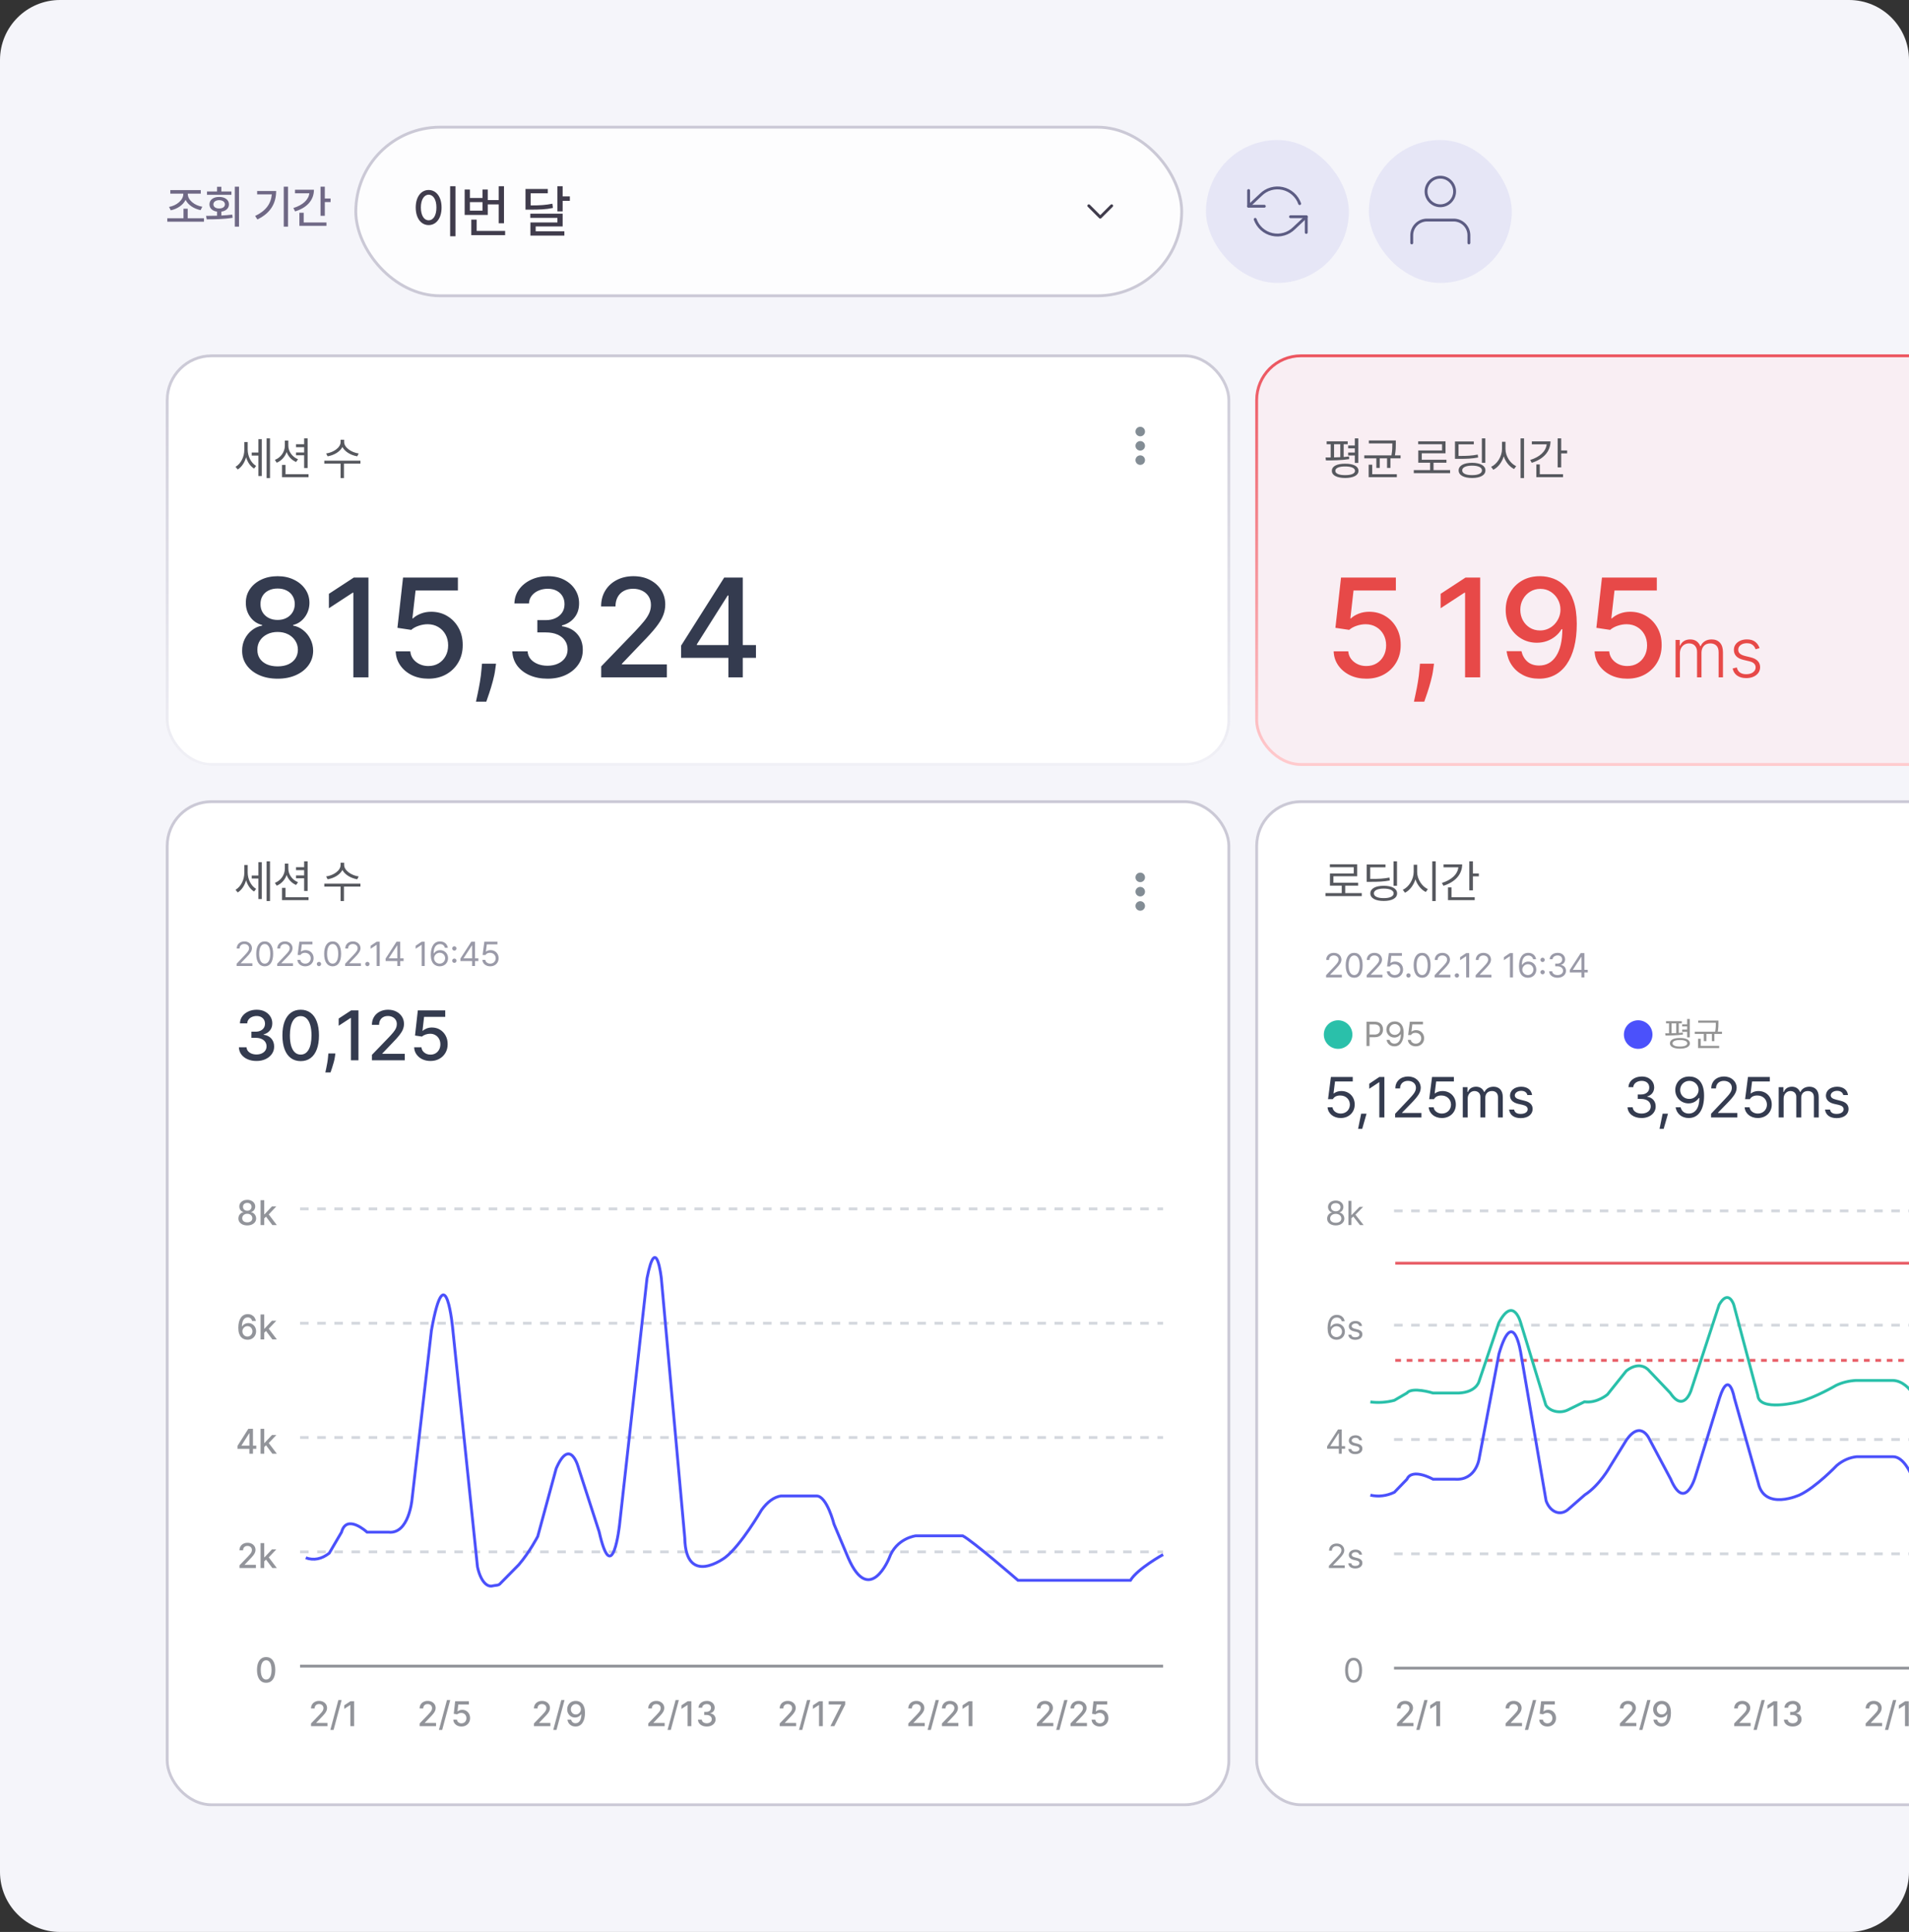 <svg width="668" height="676" viewBox="0 0 668 676" fill="none" xmlns="http://www.w3.org/2000/svg">
<rect x="0" y="0" width="668" height="676" fill="#333333" stroke="none"/>
<g clip-path="url(#clip0_146_591)">
<path d="M0 21C0 9.402 9.402 0 21 0H647C658.598 0 668 9.402 668 21V655C668 666.598 658.598 676 647 676H21C9.402 676 0 666.598 0 655V21Z" fill="#F5F5FA"/>
<path d="M71.375 76.368V77.584H58.543V76.368H64.207V73.04H65.679V76.368H71.375ZM59.151 72.4C61.743 71.968 64.159 70.016 64.143 67.888V67.76H59.599V66.512H70.255V67.76H65.711V67.888C65.711 70.016 68.127 71.936 70.799 72.336L70.191 73.52C67.935 73.088 65.855 71.776 64.943 69.936C64.031 71.792 61.967 73.136 59.759 73.584L59.151 72.4ZM83.635 65.328V79.312H82.163V65.328H83.635ZM72.115 75.536C73.267 75.52 74.595 75.504 75.955 75.472V74.048C74.339 73.84 73.283 72.88 73.299 71.504C73.283 69.936 74.659 68.896 76.691 68.912C78.723 68.896 80.131 69.936 80.115 71.504C80.131 72.864 79.075 73.824 77.459 74.048V75.408C78.755 75.344 80.051 75.248 81.267 75.088L81.395 76.208C78.291 76.72 74.899 76.752 72.339 76.752L72.115 75.536ZM72.435 68.176V66.992H75.955V65.36H77.459V66.992H80.979V68.176H72.435ZM74.675 71.504C74.675 72.4 75.507 72.96 76.691 72.944C77.891 72.96 78.707 72.4 78.707 71.504C78.707 70.624 77.891 70.048 76.691 70.032C75.507 70.048 74.675 70.624 74.675 71.504ZM100.793 65.328V79.312H99.289V65.328H100.793ZM89.273 75.568C93.017 73.808 94.825 71.28 95.113 68.016H89.977V66.832H96.633C96.617 70.928 94.873 74.48 90.073 76.784L89.273 75.568ZM113.661 65.328V69.456H115.677V70.704H113.661V75.504H112.157V65.328H113.661ZM102.653 72.784C105.917 71.792 107.965 69.92 108.253 67.632H103.229V66.384H109.853C109.853 70.064 107.357 72.72 103.261 73.968L102.653 72.784ZM104.765 79.024V74.448H106.269V77.84H114.237V79.024H104.765Z" fill="#6F6885"/>
<rect x="124.5" y="44.5" width="289" height="59" rx="29.5" fill="white" fill-opacity="0.8" style="mix-blend-mode:soft-light"/>
<rect x="124.5" y="44.5" width="289" height="59" rx="29.5" stroke="#CBC9D6"/>
<path d="M159.391 65.16V82.68H157.511V65.16H159.391ZM145.471 72.6C145.471 68.86 147.371 66.48 149.991 66.48C152.611 66.48 154.531 68.86 154.511 72.6C154.531 76.38 152.611 78.76 149.991 78.76C147.371 78.76 145.471 76.38 145.471 72.6ZM147.271 72.6C147.271 75.38 148.391 77.1 149.991 77.08C151.611 77.1 152.731 75.38 152.711 72.6C152.731 69.86 151.611 68.14 149.991 68.12C148.391 68.14 147.271 69.86 147.271 72.6ZM176.356 65.16V78.12H174.516V71.52H170.676V75.2H162.596V66.32H164.436V69.28H168.836V66.32H170.676V70H174.516V65.16H176.356ZM164.436 73.72H168.836V70.72H164.436V73.72ZM164.916 82.28V76.84H166.796V80.8H176.756V82.28H164.916ZM191.684 66.12V67.64H185.684V71.88C189.024 71.88 191.004 71.74 193.284 71.28L193.484 72.76C191.064 73.28 188.924 73.36 185.244 73.36H183.884V66.12H191.684ZM185.564 76.24V74.76H196.884V79.24H187.444V80.92H197.484V82.44H185.604V77.84H195.044V76.24H185.564ZM195.044 73.96V65.16H196.884V68.72H199.404V70.28H196.884V73.96H195.044Z" fill="#403C4C"/>
<path d="M381 72L385 76L389 72" stroke="#403C4C" stroke-linecap="round" stroke-linejoin="round"/>
<rect x="422" y="49" width="50" height="50" rx="25" fill="#E6E6F6"/>
<path d="M436.917 66.666V72.166H442.417" stroke="#5C5C83" stroke-linecap="round" stroke-linejoin="round"/>
<path d="M457.083 81.334V75.834H451.583" stroke="#5C5C83" stroke-linecap="round" stroke-linejoin="round"/>
<path d="M454.782 71.25C454.317 69.936 453.527 68.761 452.486 67.836C451.444 66.91 450.185 66.263 448.826 65.955C447.466 65.648 446.051 65.69 444.713 66.077C443.374 66.464 442.155 67.184 441.17 68.17L436.917 72.166M457.083 75.833L452.83 79.83C451.845 80.816 450.626 81.535 449.287 81.923C447.948 82.31 446.533 82.352 445.174 82.044C443.815 81.737 442.556 81.09 441.514 80.164C440.472 79.238 439.682 78.064 439.217 76.75" stroke="#5C5C83" stroke-linecap="round" stroke-linejoin="round"/>
<rect x="479" y="49" width="50" height="50" rx="25" fill="#E6E6F6"/>
<path d="M514 85V82.333C514 80.919 513.438 79.562 512.438 78.562C511.438 77.562 510.081 77 508.667 77H499.333C497.919 77 496.562 77.562 495.562 78.562C494.562 79.562 494 80.919 494 82.333V85" stroke="#5C5C83" stroke-linecap="round" stroke-linejoin="round"/>
<path d="M504 72C506.761 72 509 69.761 509 67C509 64.239 506.761 62 504 62C501.239 62 499 64.239 499 67C499 69.761 501.239 72 504 72Z" stroke="#5C5C83" stroke-linecap="round" stroke-linejoin="round"/>
<g clip-path="url(#clip1_146_591)">
<rect x="58" y="124" width="372.51" height="144" rx="16" fill="white"/>
<path d="M86.672 157.328C86.688 159.536 87.76 161.92 89.616 163.024L88.912 163.952C87.568 163.152 86.608 161.68 86.112 160C85.6 161.84 84.576 163.424 83.184 164.272L82.416 163.344C84.336 162.224 85.504 159.76 85.488 157.392V154.672H86.672V157.328ZM88.08 159.408V158.352H90.416V153.68H91.6V166.576H90.416V159.408H88.08ZM93.296 167.28V153.392H94.48V167.28H93.296ZM100.89 155.952C100.89 157.984 102.282 159.904 104.282 160.688L103.61 161.648C102.09 161.024 100.89 159.76 100.298 158.176C99.706 159.872 98.458 161.232 96.826 161.904L96.186 160.912C98.234 160.128 99.674 158.128 99.674 155.952V154.16H100.89V155.952ZM98.682 166.96V162.672H99.898V165.936H107.962V166.96H98.682ZM103.578 159.312V158.32H106.426V156.464H103.578V155.44H106.426V153.392H107.642V163.76H106.426V159.312H103.578ZM120.426 154.672C120.442 156.624 123.002 158.32 125.514 158.672L125.002 159.664C122.842 159.312 120.714 158.112 119.818 156.416C118.922 158.128 116.794 159.312 114.634 159.664L114.122 158.672C116.634 158.32 119.178 156.656 119.178 154.672V153.872H120.426V154.672ZM113.482 162.224V161.2H126.122V162.224H120.362V167.28H119.178V162.224H113.482Z" fill="#56585E"/>
<path d="M399 152.667C399.92 152.667 400.666 151.921 400.666 151C400.666 150.08 399.92 149.333 399 149.333C398.079 149.333 397.333 150.08 397.333 151C397.333 151.921 398.079 152.667 399 152.667Z" fill="#838D95"/>
<path d="M399 157.667C399.92 157.667 400.666 156.921 400.666 156C400.666 155.08 399.92 154.333 399 154.333C398.079 154.333 397.333 155.08 397.333 156C397.333 156.921 398.079 157.667 399 157.667Z" fill="#838D95"/>
<path d="M399 162.667C399.92 162.667 400.666 161.921 400.666 161C400.666 160.08 399.92 159.333 399 159.333C398.079 159.333 397.333 160.08 397.333 161C397.333 161.921 398.079 162.667 399 162.667Z" fill="#838D95"/>
<path d="M97.153 237.477C94.71 237.477 92.551 237.057 90.676 236.216C88.812 235.375 87.352 234.216 86.296 232.739C85.239 231.261 84.716 229.58 84.727 227.693C84.716 226.216 85.017 224.858 85.631 223.619C86.256 222.369 87.102 221.33 88.171 220.5C89.239 219.659 90.432 219.125 91.75 218.898V218.693C90.011 218.273 88.619 217.341 87.574 215.898C86.528 214.455 86.011 212.795 86.023 210.92C86.011 209.136 86.483 207.545 87.438 206.148C88.403 204.739 89.727 203.631 91.409 202.824C93.091 202.017 95.006 201.614 97.153 201.614C99.278 201.614 101.176 202.023 102.847 202.841C104.528 203.648 105.852 204.756 106.818 206.165C107.784 207.562 108.273 209.148 108.284 210.92C108.273 212.795 107.739 214.455 106.682 215.898C105.625 217.341 104.25 218.273 102.557 218.693V218.898C103.864 219.125 105.04 219.659 106.085 220.5C107.142 221.33 107.983 222.369 108.608 223.619C109.244 224.858 109.568 226.216 109.58 227.693C109.568 229.58 109.034 231.261 107.977 232.739C106.92 234.216 105.455 235.375 103.58 236.216C101.716 237.057 99.574 237.477 97.153 237.477ZM97.153 233.165C98.597 233.165 99.847 232.926 100.903 232.449C101.96 231.96 102.778 231.284 103.358 230.42C103.938 229.545 104.233 228.523 104.244 227.352C104.233 226.136 103.915 225.062 103.29 224.131C102.676 223.199 101.841 222.466 100.784 221.932C99.727 221.398 98.517 221.131 97.153 221.131C95.778 221.131 94.557 221.398 93.489 221.932C92.421 222.466 91.579 223.199 90.966 224.131C90.352 225.062 90.051 226.136 90.062 227.352C90.051 228.523 90.329 229.545 90.898 230.42C91.477 231.284 92.301 231.96 93.369 232.449C94.438 232.926 95.699 233.165 97.153 233.165ZM97.153 216.92C98.312 216.92 99.341 216.687 100.239 216.222C101.136 215.756 101.841 215.108 102.352 214.278C102.875 213.449 103.142 212.477 103.153 211.364C103.142 210.273 102.881 209.318 102.369 208.5C101.869 207.682 101.17 207.051 100.273 206.608C99.375 206.153 98.335 205.926 97.153 205.926C95.949 205.926 94.892 206.153 93.983 206.608C93.085 207.051 92.386 207.682 91.886 208.5C91.386 209.318 91.142 210.273 91.153 211.364C91.142 212.477 91.392 213.449 91.903 214.278C92.415 215.108 93.119 215.756 94.017 216.222C94.926 216.687 95.972 216.92 97.153 216.92ZM128.93 202.091V237H123.646V207.375H123.442L115.089 212.83V207.784L123.8 202.091H128.93ZM149.896 237.477C147.76 237.477 145.839 237.068 144.135 236.25C142.442 235.42 141.089 234.284 140.078 232.841C139.067 231.398 138.527 229.75 138.459 227.898H143.572C143.697 229.398 144.362 230.631 145.567 231.597C146.771 232.562 148.214 233.045 149.896 233.045C151.237 233.045 152.425 232.739 153.459 232.125C154.504 231.5 155.322 230.642 155.913 229.551C156.516 228.46 156.817 227.216 156.817 225.818C156.817 224.398 156.51 223.131 155.896 222.017C155.283 220.903 154.436 220.028 153.357 219.392C152.288 218.756 151.061 218.432 149.675 218.42C148.618 218.42 147.555 218.602 146.487 218.966C145.419 219.33 144.555 219.807 143.896 220.398L139.072 219.682L141.033 202.091H160.226V206.608H145.413L144.305 216.375H144.51C145.192 215.716 146.095 215.165 147.22 214.722C148.357 214.278 149.572 214.057 150.868 214.057C152.993 214.057 154.885 214.562 156.544 215.574C158.214 216.585 159.527 217.966 160.482 219.716C161.447 221.455 161.925 223.455 161.913 225.716C161.925 227.977 161.413 229.994 160.379 231.767C159.357 233.54 157.936 234.937 156.118 235.96C154.311 236.972 152.237 237.477 149.896 237.477ZM173.572 232.227L173.317 234.085C173.146 235.449 172.857 236.869 172.447 238.347C172.05 239.835 171.635 241.216 171.203 242.489C170.783 243.761 170.436 244.773 170.163 245.523H166.55C166.697 244.818 166.902 243.864 167.163 242.659C167.425 241.466 167.68 240.131 167.93 238.653C168.18 237.176 168.368 235.67 168.493 234.136L168.663 232.227H173.572ZM191.589 237.477C189.249 237.477 187.158 237.074 185.317 236.267C183.487 235.46 182.038 234.341 180.97 232.909C179.913 231.466 179.345 229.795 179.266 227.898H184.618C184.686 228.932 185.033 229.83 185.658 230.591C186.294 231.341 187.124 231.92 188.146 232.33C189.169 232.739 190.305 232.943 191.555 232.943C192.93 232.943 194.146 232.705 195.203 232.227C196.271 231.75 197.107 231.085 197.709 230.233C198.311 229.369 198.612 228.375 198.612 227.25C198.612 226.08 198.311 225.051 197.709 224.165C197.118 223.267 196.249 222.562 195.101 222.051C193.964 221.54 192.589 221.284 190.976 221.284H188.027V216.989H190.976C192.271 216.989 193.408 216.756 194.385 216.29C195.374 215.824 196.146 215.176 196.703 214.347C197.26 213.506 197.538 212.523 197.538 211.398C197.538 210.318 197.294 209.381 196.805 208.585C196.328 207.778 195.646 207.148 194.76 206.693C193.885 206.239 192.851 206.011 191.658 206.011C190.521 206.011 189.459 206.222 188.47 206.642C187.493 207.051 186.697 207.642 186.084 208.415C185.47 209.176 185.141 210.091 185.095 211.159H179.999C180.055 209.273 180.612 207.614 181.669 206.182C182.737 204.75 184.146 203.631 185.896 202.824C187.646 202.017 189.589 201.614 191.726 201.614C193.964 201.614 195.896 202.051 197.521 202.926C199.158 203.79 200.419 204.943 201.305 206.386C202.203 207.83 202.646 209.409 202.635 211.125C202.646 213.08 202.101 214.739 200.999 216.102C199.908 217.466 198.453 218.381 196.635 218.847V219.119C198.953 219.472 200.749 220.392 202.021 221.881C203.305 223.369 203.942 225.216 203.93 227.42C203.942 229.341 203.408 231.062 202.328 232.585C201.26 234.108 199.8 235.307 197.947 236.182C196.095 237.045 193.976 237.477 191.589 237.477ZM210.374 237V233.182L222.186 220.943C223.447 219.614 224.487 218.449 225.305 217.449C226.135 216.437 226.754 215.477 227.163 214.568C227.572 213.659 227.777 212.693 227.777 211.67C227.777 210.511 227.504 209.511 226.959 208.67C226.413 207.818 225.669 207.165 224.726 206.71C223.783 206.244 222.72 206.011 221.538 206.011C220.288 206.011 219.197 206.267 218.266 206.778C217.334 207.29 216.618 208.011 216.118 208.943C215.618 209.875 215.368 210.966 215.368 212.216H210.339C210.339 210.091 210.828 208.233 211.805 206.642C212.783 205.051 214.124 203.818 215.828 202.943C217.533 202.057 219.47 201.614 221.641 201.614C223.834 201.614 225.766 202.051 227.436 202.926C229.118 203.79 230.43 204.972 231.374 206.472C232.317 207.96 232.788 209.642 232.788 211.517C232.788 212.812 232.544 214.08 232.055 215.318C231.578 216.557 230.743 217.937 229.55 219.46C228.357 220.972 226.697 222.807 224.572 224.966L217.635 232.227V232.483H233.351V237H210.374ZM238.328 230.182V225.92L253.413 202.091H256.771V208.364H254.641L243.851 225.443V225.716H264.527V230.182H238.328ZM254.879 237V228.886L254.913 226.943V202.091H259.908V237H254.879Z" fill="#343B4F"/>
</g>
<rect x="58.5" y="124.5" width="371.51" height="143" rx="15.5" stroke="url(#paint0_linear_146_591)"/>
<g clip-path="url(#clip2_146_591)">
<rect x="439.234" y="124" width="370.766" height="144" rx="16" fill="white" fill-opacity="0.2"/>
<rect x="439.234" y="124" width="370.766" height="144" rx="16" fill="#FECCD3" fill-opacity="0.2"/>
<path d="M471.586 154.416V155.44H470.178V159.904C470.818 159.856 471.458 159.808 472.066 159.728L472.098 160.656C469.394 161.072 466.242 161.12 463.97 161.104L463.842 160.08L465.634 160.064V155.44H464.226V154.416H471.586ZM466.05 164.752C466.034 163.152 467.794 162.24 470.69 162.256C473.602 162.24 475.362 163.152 475.362 164.752C475.362 166.32 473.602 167.232 470.69 167.248C467.794 167.232 466.034 166.32 466.05 164.752ZM466.818 160.048C467.522 160.032 468.258 160.016 468.994 159.968V155.44H466.818V160.048ZM467.266 164.752C467.25 165.696 468.562 166.272 470.69 166.256C472.834 166.272 474.146 165.696 474.146 164.752C474.146 163.776 472.834 163.2 470.69 163.216C468.562 163.2 467.25 163.776 467.266 164.752ZM471.746 159.376V158.352H474.082V156.88H471.746V155.888H474.082V153.392H475.298V161.968H474.082V159.376H471.746ZM488.429 154.128V155.184C488.429 156.304 488.429 157.616 488.109 159.344H490.093V160.368H486.541V163.728H485.357V160.368H482.797V163.728H481.613V160.368H477.389V159.344H486.893C487.213 157.584 487.213 156.304 487.213 155.184V155.152H478.989V154.128H488.429ZM478.924 166.96V162.608H480.173V165.936H488.781V166.96H478.924ZM507.421 164.496V165.552H494.717V164.496H500.413V161.904H496.285V157.616H504.605V155.44H496.253V154.416H505.821V158.608H497.501V160.88H506.141V161.904H501.629V164.496H507.421ZM519.751 153.392V161.936H518.535V153.392H519.751ZM509.127 160.56V154.48H515.719V155.472H510.375V159.536C513.335 159.552 515.079 159.456 517.095 159.056L517.223 160.08C515.143 160.48 513.367 160.56 510.279 160.56H509.127ZM510.407 164.592C510.423 162.928 512.199 161.952 515.111 161.936C517.991 161.952 519.783 162.928 519.783 164.592C519.783 166.272 517.991 167.248 515.111 167.248C512.199 167.248 510.423 166.272 510.407 164.592ZM511.655 164.592C511.655 165.632 512.951 166.272 515.111 166.256C517.255 166.272 518.583 165.632 518.567 164.592C518.583 163.552 517.255 162.928 515.111 162.928C512.951 162.928 511.655 163.552 511.655 164.592ZM526.801 157.104C526.785 159.648 528.513 162.192 530.545 163.12L529.809 164.112C528.225 163.328 526.849 161.68 526.193 159.68C525.553 161.792 524.177 163.552 522.545 164.368L521.777 163.344C523.857 162.4 525.569 159.744 525.585 157.104V154.576H526.801V157.104ZM532.081 167.28V153.392H533.297V167.28H532.081ZM546.299 153.392V157.616H548.379V158.64H546.299V163.536H545.051V153.392H546.299ZM535.451 160.944C538.795 159.904 540.955 157.936 541.211 155.472H536.027V154.448H542.555C542.539 158.032 539.995 160.688 535.995 161.936L535.451 160.944ZM537.595 166.96V162.512H538.811V165.936H546.939V166.96H537.595Z" fill="#56585E"/>
<path d="M478.115 237.477C475.979 237.477 474.058 237.068 472.354 236.25C470.661 235.42 469.308 234.284 468.297 232.841C467.286 231.398 466.746 229.75 466.678 227.898H471.791C471.916 229.398 472.581 230.631 473.786 231.597C474.99 232.562 476.433 233.045 478.115 233.045C479.456 233.045 480.643 232.739 481.678 232.125C482.723 231.5 483.541 230.642 484.132 229.551C484.734 228.46 485.036 227.216 485.036 225.818C485.036 224.398 484.729 223.131 484.115 222.017C483.501 220.903 482.655 220.028 481.575 219.392C480.507 218.756 479.28 218.432 477.893 218.42C476.837 218.42 475.774 218.602 474.706 218.966C473.638 219.33 472.774 219.807 472.115 220.398L467.291 219.682L469.251 202.091H488.445V206.608H473.632L472.524 216.375H472.729C473.411 215.716 474.314 215.165 475.439 214.722C476.575 214.278 477.791 214.057 479.087 214.057C481.212 214.057 483.104 214.562 484.763 215.574C486.433 216.585 487.746 217.966 488.7 219.716C489.666 221.455 490.143 223.455 490.132 225.716C490.143 227.977 489.632 229.994 488.598 231.767C487.575 233.54 486.155 234.937 484.337 235.96C482.53 236.972 480.456 237.477 478.115 237.477ZM501.791 232.227L501.536 234.085C501.365 235.449 501.075 236.869 500.666 238.347C500.268 239.835 499.854 241.216 499.422 242.489C499.001 243.761 498.655 244.773 498.382 245.523H494.768C494.916 244.818 495.121 243.864 495.382 242.659C495.643 241.466 495.899 240.131 496.149 238.653C496.399 237.176 496.587 235.67 496.712 234.136L496.882 232.227H501.791ZM517.946 202.091V237H512.662V207.375H512.457L504.105 212.83V207.784L512.815 202.091H517.946ZM538.997 201.614C540.554 201.625 542.088 201.909 543.599 202.466C545.111 203.023 546.474 203.932 547.69 205.193C548.918 206.455 549.895 208.159 550.622 210.307C551.361 212.443 551.736 215.102 551.747 218.284C551.747 221.341 551.44 224.062 550.827 226.449C550.213 228.824 549.332 230.83 548.185 232.466C547.048 234.102 545.668 235.347 544.043 236.199C542.418 237.051 540.588 237.477 538.554 237.477C536.474 237.477 534.628 237.068 533.014 236.25C531.401 235.432 530.088 234.301 529.077 232.858C528.065 231.403 527.435 229.733 527.185 227.847H532.384C532.724 229.347 533.418 230.562 534.463 231.494C535.52 232.415 536.884 232.875 538.554 232.875C541.111 232.875 543.105 231.761 544.537 229.534C545.969 227.295 546.69 224.17 546.702 220.159H546.429C545.838 221.136 545.099 221.977 544.213 222.682C543.338 223.386 542.355 223.932 541.264 224.318C540.173 224.705 539.009 224.898 537.77 224.898C535.759 224.898 533.929 224.403 532.281 223.415C530.634 222.426 529.321 221.068 528.344 219.341C527.366 217.614 526.878 215.642 526.878 213.426C526.878 211.222 527.378 209.222 528.378 207.426C529.389 205.631 530.798 204.21 532.605 203.165C534.423 202.108 536.554 201.591 538.997 201.614ZM539.014 206.045C537.685 206.045 536.486 206.375 535.418 207.034C534.361 207.682 533.526 208.562 532.912 209.676C532.298 210.778 531.991 212.006 531.991 213.358C531.991 214.71 532.287 215.937 532.878 217.04C533.48 218.131 534.298 219 535.332 219.648C536.378 220.284 537.571 220.602 538.912 220.602C539.912 220.602 540.844 220.409 541.707 220.023C542.571 219.636 543.327 219.102 543.974 218.42C544.622 217.727 545.128 216.943 545.491 216.068C545.855 215.193 546.037 214.273 546.037 213.307C546.037 212.023 545.73 210.83 545.116 209.727C544.514 208.625 543.685 207.739 542.628 207.068C541.571 206.386 540.366 206.045 539.014 206.045ZM569.428 237.477C567.291 237.477 565.371 237.068 563.666 236.25C561.973 235.42 560.621 234.284 559.609 232.841C558.598 231.398 558.058 229.75 557.99 227.898H563.104C563.229 229.398 563.893 230.631 565.098 231.597C566.303 232.562 567.746 233.045 569.428 233.045C570.768 233.045 571.956 232.739 572.99 232.125C574.036 231.5 574.854 230.642 575.445 229.551C576.047 228.46 576.348 227.216 576.348 225.818C576.348 224.398 576.041 223.131 575.428 222.017C574.814 220.903 573.967 220.028 572.888 219.392C571.82 218.756 570.592 218.432 569.206 218.42C568.149 218.42 567.087 218.602 566.018 218.966C564.95 219.33 564.087 219.807 563.428 220.398L558.604 219.682L560.564 202.091H579.757V206.608H564.945L563.837 216.375H564.041C564.723 215.716 565.626 215.165 566.751 214.722C567.888 214.278 569.104 214.057 570.399 214.057C572.524 214.057 574.416 214.562 576.075 215.574C577.746 216.585 579.058 217.966 580.013 219.716C580.979 221.455 581.456 223.455 581.445 225.716C581.456 227.977 580.945 229.994 579.911 231.767C578.888 233.54 577.467 234.937 575.649 235.96C573.842 236.972 571.768 237.477 569.428 237.477ZM586.315 237V223.909H587.79V225.92H587.926C588.188 225.244 588.622 224.713 589.23 224.327C589.844 223.935 590.58 223.739 591.438 223.739C592.341 223.739 593.082 223.952 593.662 224.378C594.247 224.798 594.685 225.378 594.974 226.116H595.085C595.381 225.389 595.861 224.812 596.526 224.386C597.196 223.955 598.009 223.739 598.963 223.739C600.179 223.739 601.139 224.122 601.844 224.889C602.548 225.651 602.901 226.764 602.901 228.23V237H601.384V228.23C601.384 227.196 601.119 226.42 600.591 225.903C600.063 225.386 599.366 225.128 598.503 225.128C597.503 225.128 596.733 225.435 596.193 226.048C595.653 226.662 595.384 227.44 595.384 228.384V237H593.832V228.094C593.832 227.207 593.585 226.491 593.091 225.946C592.597 225.401 591.901 225.128 591.003 225.128C590.401 225.128 589.858 225.276 589.375 225.571C588.898 225.866 588.52 226.278 588.241 226.807C587.969 227.33 587.832 227.932 587.832 228.614V237H586.315ZM615.712 226.781L614.323 227.173C614.187 226.781 613.994 226.426 613.744 226.108C613.494 225.79 613.167 225.537 612.763 225.349C612.366 225.162 611.871 225.068 611.281 225.068C610.394 225.068 609.667 225.278 609.099 225.699C608.531 226.119 608.246 226.662 608.246 227.327C608.246 227.889 608.44 228.347 608.826 228.699C609.218 229.045 609.82 229.321 610.633 229.526L612.61 230.011C613.707 230.278 614.528 230.702 615.073 231.281C615.624 231.861 615.9 232.588 615.9 233.463C615.9 234.202 615.695 234.858 615.286 235.432C614.877 236.006 614.306 236.457 613.573 236.787C612.846 237.111 612.002 237.273 611.042 237.273C609.763 237.273 608.71 236.986 607.88 236.412C607.05 235.832 606.519 234.997 606.286 233.906L607.744 233.548C607.931 234.327 608.298 234.915 608.843 235.312C609.394 235.71 610.119 235.909 611.016 235.909C612.022 235.909 612.826 235.685 613.428 235.236C614.031 234.781 614.332 234.213 614.332 233.531C614.332 233.003 614.156 232.56 613.803 232.202C613.451 231.838 612.917 231.571 612.201 231.401L610.062 230.889C608.925 230.616 608.085 230.185 607.539 229.594C606.994 229.003 606.721 228.27 606.721 227.395C606.721 226.673 606.917 226.04 607.309 225.494C607.701 224.943 608.241 224.511 608.928 224.199C609.616 223.886 610.4 223.73 611.281 223.73C612.479 223.73 613.437 224.003 614.153 224.548C614.874 225.088 615.394 225.832 615.712 226.781Z" fill="#E74948"/>
</g>
<rect x="439.734" y="124.5" width="369.766" height="143" rx="15.5" stroke="url(#paint1_linear_146_591)"/>
<g clip-path="url(#clip3_146_591)">
<rect x="58" y="280" width="372.51" height="352" rx="16" fill="white"/>
<path d="M105 423H407" stroke="#D4D8DE" stroke-dasharray="3 3"/>
<path d="M105 463H407" stroke="#D4D8DE" stroke-dasharray="3 3"/>
<path d="M105 503H407" stroke="#D4D8DE" stroke-dasharray="3 3"/>
<path d="M105 543H407" stroke="#D4D8DE" stroke-dasharray="3 3"/>
<path d="M105 583H407" stroke="#92949A"/>
<path d="M108.839 604V603.045L111.793 599.986C112.108 599.653 112.368 599.362 112.572 599.112C112.78 598.859 112.935 598.619 113.037 598.392C113.139 598.165 113.19 597.923 113.19 597.668C113.19 597.378 113.122 597.128 112.986 596.918C112.849 596.705 112.663 596.541 112.428 596.428C112.192 596.311 111.926 596.253 111.631 596.253C111.318 596.253 111.045 596.317 110.812 596.445C110.58 596.572 110.401 596.753 110.276 596.986C110.151 597.219 110.088 597.491 110.088 597.804H108.831C108.831 597.273 108.953 596.808 109.197 596.411C109.442 596.013 109.777 595.705 110.203 595.486C110.629 595.264 111.114 595.153 111.656 595.153C112.205 595.153 112.688 595.263 113.105 595.482C113.526 595.697 113.854 595.993 114.089 596.368C114.325 596.74 114.443 597.161 114.443 597.629C114.443 597.953 114.382 598.27 114.26 598.58C114.141 598.889 113.932 599.234 113.634 599.615C113.335 599.993 112.92 600.452 112.389 600.991L110.655 602.807V602.871H114.584V604H108.839ZM119.54 594.864L116.727 605.312H115.589L118.402 594.864H119.54ZM123.916 595.273V604H122.595V596.594H122.544L120.456 597.957V596.696L122.634 595.273H123.916Z" fill="#92949A"/>
<path d="M146.839 604V603.045L149.793 599.986C150.108 599.653 150.368 599.362 150.572 599.112C150.78 598.859 150.935 598.619 151.037 598.392C151.139 598.165 151.19 597.923 151.19 597.668C151.19 597.378 151.122 597.128 150.986 596.918C150.849 596.705 150.663 596.541 150.428 596.428C150.192 596.311 149.926 596.253 149.631 596.253C149.318 596.253 149.045 596.317 148.812 596.445C148.58 596.572 148.401 596.753 148.276 596.986C148.151 597.219 148.088 597.491 148.088 597.804H146.831C146.831 597.273 146.953 596.808 147.197 596.411C147.442 596.013 147.777 595.705 148.203 595.486C148.629 595.264 149.114 595.153 149.656 595.153C150.205 595.153 150.688 595.263 151.105 595.482C151.526 595.697 151.854 595.993 152.089 596.368C152.325 596.74 152.443 597.161 152.443 597.629C152.443 597.953 152.382 598.27 152.26 598.58C152.141 598.889 151.932 599.234 151.634 599.615C151.335 599.993 150.92 600.452 150.389 600.991L148.655 602.807V602.871H152.584V604H146.839ZM157.54 594.864L154.727 605.312H153.589L156.402 594.864H157.54ZM161.486 604.119C160.952 604.119 160.472 604.017 160.045 603.812C159.622 603.605 159.284 603.321 159.031 602.96C158.778 602.599 158.643 602.188 158.626 601.724H159.905C159.936 602.099 160.102 602.408 160.403 602.649C160.705 602.891 161.065 603.011 161.486 603.011C161.821 603.011 162.118 602.935 162.376 602.781C162.638 602.625 162.842 602.411 162.99 602.138C163.141 601.865 163.216 601.554 163.216 601.205C163.216 600.849 163.139 600.533 162.986 600.254C162.832 599.976 162.621 599.757 162.351 599.598C162.084 599.439 161.777 599.358 161.43 599.355C161.166 599.355 160.901 599.401 160.634 599.491C160.366 599.582 160.151 599.702 159.986 599.849L158.78 599.67L159.27 595.273H164.068V596.402H160.365L160.088 598.844H160.139C160.31 598.679 160.536 598.541 160.817 598.43C161.101 598.32 161.405 598.264 161.729 598.264C162.26 598.264 162.733 598.391 163.148 598.643C163.565 598.896 163.893 599.241 164.132 599.679C164.374 600.114 164.493 600.614 164.49 601.179C164.493 601.744 164.365 602.249 164.107 602.692C163.851 603.135 163.496 603.484 163.041 603.74C162.589 603.993 162.071 604.119 161.486 604.119Z" fill="#92949A"/>
<path d="M186.839 604V603.045L189.793 599.986C190.108 599.653 190.368 599.362 190.572 599.112C190.78 598.859 190.935 598.619 191.037 598.392C191.139 598.165 191.19 597.923 191.19 597.668C191.19 597.378 191.122 597.128 190.986 596.918C190.849 596.705 190.663 596.541 190.428 596.428C190.192 596.311 189.926 596.253 189.631 596.253C189.318 596.253 189.045 596.317 188.812 596.445C188.58 596.572 188.401 596.753 188.276 596.986C188.151 597.219 188.088 597.491 188.088 597.804H186.831C186.831 597.273 186.953 596.808 187.197 596.411C187.442 596.013 187.777 595.705 188.203 595.486C188.629 595.264 189.114 595.153 189.656 595.153C190.205 595.153 190.688 595.263 191.105 595.482C191.526 595.697 191.854 595.993 192.089 596.368C192.325 596.74 192.443 597.161 192.443 597.629C192.443 597.953 192.382 598.27 192.26 598.58C192.141 598.889 191.932 599.234 191.634 599.615C191.335 599.993 190.92 600.452 190.389 600.991L188.655 602.807V602.871H192.584V604H186.839ZM197.54 594.864L194.727 605.312H193.589L196.402 594.864H197.54ZM201.507 595.153C201.896 595.156 202.28 595.227 202.658 595.366C203.036 595.506 203.376 595.733 203.68 596.048C203.987 596.364 204.232 596.79 204.413 597.327C204.598 597.861 204.692 598.526 204.695 599.321C204.695 600.085 204.618 600.766 204.464 601.362C204.311 601.956 204.091 602.457 203.804 602.866C203.52 603.276 203.175 603.587 202.768 603.8C202.362 604.013 201.905 604.119 201.396 604.119C200.876 604.119 200.415 604.017 200.011 603.812C199.608 603.608 199.28 603.325 199.027 602.964C198.774 602.601 198.616 602.183 198.554 601.712H199.854C199.939 602.087 200.112 602.391 200.374 602.624C200.638 602.854 200.979 602.969 201.396 602.969C202.036 602.969 202.534 602.69 202.892 602.134C203.25 601.574 203.43 600.793 203.433 599.79H203.365C203.217 600.034 203.033 600.244 202.811 600.42C202.592 600.597 202.347 600.733 202.074 600.83C201.801 600.926 201.51 600.974 201.2 600.974C200.697 600.974 200.24 600.851 199.828 600.604C199.416 600.357 199.088 600.017 198.844 599.585C198.599 599.153 198.477 598.661 198.477 598.107C198.477 597.555 198.602 597.055 198.852 596.607C199.105 596.158 199.457 595.803 199.909 595.541C200.364 595.277 200.896 595.148 201.507 595.153ZM201.511 596.261C201.179 596.261 200.879 596.344 200.612 596.509C200.348 596.67 200.139 596.891 199.986 597.169C199.832 597.445 199.756 597.751 199.756 598.089C199.756 598.428 199.83 598.734 199.977 599.01C200.128 599.283 200.332 599.5 200.591 599.662C200.852 599.821 201.151 599.901 201.486 599.901C201.736 599.901 201.969 599.852 202.185 599.756C202.401 599.659 202.589 599.526 202.751 599.355C202.913 599.182 203.04 598.986 203.131 598.767C203.222 598.548 203.267 598.318 203.267 598.077C203.267 597.756 203.19 597.457 203.037 597.182C202.886 596.906 202.679 596.685 202.415 596.517C202.151 596.347 201.849 596.261 201.511 596.261Z" fill="#92949A"/>
<path d="M226.839 604V603.045L229.793 599.986C230.108 599.653 230.368 599.362 230.572 599.112C230.78 598.859 230.935 598.619 231.037 598.392C231.139 598.165 231.19 597.923 231.19 597.668C231.19 597.378 231.122 597.128 230.986 596.918C230.849 596.705 230.663 596.541 230.428 596.428C230.192 596.311 229.926 596.253 229.631 596.253C229.318 596.253 229.045 596.317 228.812 596.445C228.58 596.572 228.401 596.753 228.276 596.986C228.151 597.219 228.088 597.491 228.088 597.804H226.831C226.831 597.273 226.953 596.808 227.197 596.411C227.442 596.013 227.777 595.705 228.203 595.486C228.629 595.264 229.114 595.153 229.656 595.153C230.205 595.153 230.688 595.263 231.105 595.482C231.526 595.697 231.854 595.993 232.089 596.368C232.325 596.74 232.443 597.161 232.443 597.629C232.443 597.953 232.382 598.27 232.26 598.58C232.141 598.889 231.932 599.234 231.634 599.615C231.335 599.993 230.92 600.452 230.389 600.991L228.655 602.807V602.871H232.584V604H226.839ZM237.54 594.864L234.727 605.312H233.589L236.402 594.864H237.54ZM241.916 595.273V604H240.595V596.594H240.544L238.456 597.957V596.696L240.634 595.273H241.916ZM247.315 604.119C246.73 604.119 246.207 604.018 245.747 603.817C245.29 603.615 244.928 603.335 244.661 602.977C244.396 602.616 244.254 602.199 244.234 601.724H245.572C245.589 601.983 245.676 602.207 245.832 602.398C245.991 602.585 246.199 602.73 246.455 602.832C246.71 602.935 246.994 602.986 247.307 602.986C247.651 602.986 247.955 602.926 248.219 602.807C248.486 602.687 248.695 602.521 248.845 602.308C248.996 602.092 249.071 601.844 249.071 601.562C249.071 601.27 248.996 601.013 248.845 600.791C248.697 600.567 248.48 600.391 248.193 600.263C247.909 600.135 247.565 600.071 247.162 600.071H246.425V598.997H247.162C247.486 598.997 247.77 598.939 248.014 598.822C248.261 598.706 248.455 598.544 248.594 598.337C248.733 598.126 248.803 597.881 248.803 597.599C248.803 597.33 248.741 597.095 248.619 596.896C248.5 596.695 248.33 596.537 248.108 596.423C247.889 596.31 247.631 596.253 247.332 596.253C247.048 596.253 246.783 596.305 246.536 596.411C246.291 596.513 246.092 596.661 245.939 596.854C245.786 597.044 245.703 597.273 245.692 597.54H244.418C244.432 597.068 244.571 596.653 244.835 596.295C245.102 595.937 245.455 595.658 245.892 595.456C246.33 595.254 246.815 595.153 247.349 595.153C247.909 595.153 248.392 595.263 248.798 595.482C249.207 595.697 249.523 595.986 249.744 596.347C249.969 596.707 250.08 597.102 250.077 597.531C250.08 598.02 249.943 598.435 249.668 598.776C249.395 599.116 249.031 599.345 248.577 599.462V599.53C249.156 599.618 249.605 599.848 249.923 600.22C250.244 600.592 250.403 601.054 250.401 601.605C250.403 602.085 250.27 602.516 250 602.896C249.733 603.277 249.368 603.577 248.905 603.795C248.442 604.011 247.912 604.119 247.315 604.119Z" fill="#92949A"/>
<path d="M272.839 604V603.045L275.793 599.986C276.108 599.653 276.368 599.362 276.572 599.112C276.78 598.859 276.935 598.619 277.037 598.392C277.139 598.165 277.19 597.923 277.19 597.668C277.19 597.378 277.122 597.128 276.986 596.918C276.849 596.705 276.663 596.541 276.428 596.428C276.192 596.311 275.926 596.253 275.631 596.253C275.318 596.253 275.045 596.317 274.812 596.445C274.58 596.572 274.401 596.753 274.276 596.986C274.151 597.219 274.088 597.491 274.088 597.804H272.831C272.831 597.273 272.953 596.808 273.197 596.411C273.442 596.013 273.777 595.705 274.203 595.486C274.629 595.264 275.114 595.153 275.656 595.153C276.205 595.153 276.688 595.263 277.105 595.482C277.526 595.697 277.854 595.993 278.089 596.368C278.325 596.74 278.443 597.161 278.443 597.629C278.443 597.953 278.382 598.27 278.26 598.58C278.141 598.889 277.932 599.234 277.634 599.615C277.335 599.993 276.92 600.452 276.389 600.991L274.655 602.807V602.871H278.584V604H272.839ZM283.54 594.864L280.727 605.312H279.589L282.402 594.864H283.54ZM287.916 595.273V604H286.595V596.594H286.544L284.456 597.957V596.696L286.634 595.273H287.916ZM290.571 604L294.381 596.466V596.402H289.974V595.273H295.744V596.44L291.947 604H290.571Z" fill="#92949A"/>
<path d="M317.839 604V603.045L320.793 599.986C321.108 599.653 321.368 599.362 321.572 599.112C321.78 598.859 321.935 598.619 322.037 598.392C322.139 598.165 322.19 597.923 322.19 597.668C322.19 597.378 322.122 597.128 321.986 596.918C321.849 596.705 321.663 596.541 321.428 596.428C321.192 596.311 320.926 596.253 320.631 596.253C320.318 596.253 320.045 596.317 319.812 596.445C319.58 596.572 319.401 596.753 319.276 596.986C319.151 597.219 319.088 597.491 319.088 597.804H317.831C317.831 597.273 317.953 596.808 318.197 596.411C318.442 596.013 318.777 595.705 319.203 595.486C319.629 595.264 320.114 595.153 320.656 595.153C321.205 595.153 321.688 595.263 322.105 595.482C322.526 595.697 322.854 595.993 323.089 596.368C323.325 596.74 323.443 597.161 323.443 597.629C323.443 597.953 323.382 598.27 323.26 598.58C323.141 598.889 322.932 599.234 322.634 599.615C322.335 599.993 321.92 600.452 321.389 600.991L319.655 602.807V602.871H323.584V604H317.839ZM328.54 594.864L325.727 605.312H324.589L327.402 594.864H328.54ZM329.605 604V603.045L332.558 599.986C332.874 599.653 333.134 599.362 333.338 599.112C333.545 598.859 333.7 598.619 333.803 598.392C333.905 598.165 333.956 597.923 333.956 597.668C333.956 597.378 333.888 597.128 333.751 596.918C333.615 596.705 333.429 596.541 333.193 596.428C332.957 596.311 332.692 596.253 332.396 596.253C332.084 596.253 331.811 596.317 331.578 596.445C331.345 596.572 331.166 596.753 331.041 596.986C330.916 597.219 330.854 597.491 330.854 597.804H329.597C329.597 597.273 329.719 596.808 329.963 596.411C330.207 596.013 330.543 595.705 330.969 595.486C331.395 595.264 331.879 595.153 332.422 595.153C332.97 595.153 333.453 595.263 333.871 595.482C334.291 595.697 334.619 595.993 334.855 596.368C335.091 596.74 335.209 597.161 335.209 597.629C335.209 597.953 335.148 598.27 335.026 598.58C334.906 598.889 334.697 599.234 334.399 599.615C334.101 599.993 333.686 600.452 333.155 600.991L331.42 602.807V602.871H335.349V604H329.605ZM340.276 595.273V604H338.955V596.594H338.903L336.815 597.957V596.696L338.993 595.273H340.276Z" fill="#92949A"/>
<path d="M362.839 604V603.045L365.793 599.986C366.108 599.653 366.368 599.362 366.572 599.112C366.78 598.859 366.935 598.619 367.037 598.392C367.139 598.165 367.19 597.923 367.19 597.668C367.19 597.378 367.122 597.128 366.986 596.918C366.849 596.705 366.663 596.541 366.428 596.428C366.192 596.311 365.926 596.253 365.631 596.253C365.318 596.253 365.045 596.317 364.812 596.445C364.58 596.572 364.401 596.753 364.276 596.986C364.151 597.219 364.088 597.491 364.088 597.804H362.831C362.831 597.273 362.953 596.808 363.197 596.411C363.442 596.013 363.777 595.705 364.203 595.486C364.629 595.264 365.114 595.153 365.656 595.153C366.205 595.153 366.688 595.263 367.105 595.482C367.526 595.697 367.854 595.993 368.089 596.368C368.325 596.74 368.443 597.161 368.443 597.629C368.443 597.953 368.382 598.27 368.26 598.58C368.141 598.889 367.932 599.234 367.634 599.615C367.335 599.993 366.92 600.452 366.389 600.991L364.655 602.807V602.871H368.584V604H362.839ZM373.54 594.864L370.727 605.312H369.589L372.402 594.864H373.54ZM374.605 604V603.045L377.558 599.986C377.874 599.653 378.134 599.362 378.338 599.112C378.545 598.859 378.7 598.619 378.803 598.392C378.905 598.165 378.956 597.923 378.956 597.668C378.956 597.378 378.888 597.128 378.751 596.918C378.615 596.705 378.429 596.541 378.193 596.428C377.957 596.311 377.692 596.253 377.396 596.253C377.084 596.253 376.811 596.317 376.578 596.445C376.345 596.572 376.166 596.753 376.041 596.986C375.916 597.219 375.854 597.491 375.854 597.804H374.597C374.597 597.273 374.719 596.808 374.963 596.411C375.207 596.013 375.543 595.705 375.969 595.486C376.395 595.264 376.879 595.153 377.422 595.153C377.97 595.153 378.453 595.263 378.871 595.482C379.291 595.697 379.619 595.993 379.855 596.368C380.091 596.74 380.209 597.161 380.209 597.629C380.209 597.953 380.148 598.27 380.026 598.58C379.906 598.889 379.697 599.234 379.399 599.615C379.101 599.993 378.686 600.452 378.155 600.991L376.42 602.807V602.871H380.349V604H374.605ZM384.845 604.119C384.311 604.119 383.831 604.017 383.405 603.812C382.982 603.605 382.643 603.321 382.391 602.96C382.138 602.599 382.003 602.188 381.986 601.724H383.264C383.295 602.099 383.462 602.408 383.763 602.649C384.064 602.891 384.425 603.011 384.845 603.011C385.18 603.011 385.477 602.935 385.736 602.781C385.997 602.625 386.202 602.411 386.349 602.138C386.5 601.865 386.575 601.554 386.575 601.205C386.575 600.849 386.499 600.533 386.345 600.254C386.192 599.976 385.98 599.757 385.71 599.598C385.443 599.439 385.136 599.358 384.79 599.355C384.526 599.355 384.26 599.401 383.993 599.491C383.726 599.582 383.51 599.702 383.345 599.849L382.139 599.67L382.629 595.273H387.428V596.402H383.724L383.447 598.844H383.499C383.669 598.679 383.895 598.541 384.176 598.43C384.46 598.32 384.764 598.264 385.088 598.264C385.619 598.264 386.092 598.391 386.507 598.643C386.925 598.896 387.253 599.241 387.491 599.679C387.733 600.114 387.852 600.614 387.849 601.179C387.852 601.744 387.724 602.249 387.466 602.692C387.21 603.135 386.855 603.484 386.401 603.74C385.949 603.993 385.43 604.119 384.845 604.119Z" fill="#92949A"/>
<path d="M86.527 428.787C85.916 428.787 85.376 428.682 84.907 428.472C84.441 428.262 84.076 427.972 83.812 427.603C83.548 427.233 83.417 426.813 83.42 426.341C83.417 425.972 83.493 425.632 83.646 425.323C83.802 425.01 84.014 424.75 84.281 424.543C84.548 424.333 84.846 424.199 85.176 424.142V424.091C84.741 423.986 84.393 423.753 84.132 423.392C83.87 423.032 83.741 422.617 83.744 422.148C83.741 421.702 83.859 421.304 84.098 420.955C84.339 420.603 84.67 420.326 85.091 420.124C85.511 419.922 85.99 419.821 86.527 419.821C87.058 419.821 87.532 419.924 87.95 420.128C88.37 420.33 88.701 420.607 88.943 420.959C89.184 421.309 89.306 421.705 89.309 422.148C89.306 422.617 89.173 423.032 88.909 423.392C88.644 423.753 88.301 423.986 87.877 424.091V424.142C88.204 424.199 88.498 424.333 88.76 424.543C89.024 424.75 89.234 425.01 89.39 425.323C89.549 425.632 89.63 425.972 89.633 426.341C89.63 426.813 89.497 427.233 89.233 427.603C88.968 427.972 88.602 428.262 88.133 428.472C87.667 428.682 87.132 428.787 86.527 428.787ZM86.527 427.709C86.887 427.709 87.2 427.65 87.464 427.53C87.728 427.408 87.933 427.239 88.078 427.023C88.223 426.804 88.296 426.549 88.299 426.256C88.296 425.952 88.217 425.684 88.061 425.451C87.907 425.218 87.698 425.034 87.434 424.901C87.17 424.767 86.868 424.701 86.527 424.701C86.183 424.701 85.877 424.767 85.61 424.901C85.343 425.034 85.133 425.218 84.98 425.451C84.826 425.684 84.751 425.952 84.754 426.256C84.751 426.549 84.821 426.804 84.963 427.023C85.108 427.239 85.314 427.408 85.581 427.53C85.848 427.65 86.163 427.709 86.527 427.709ZM86.527 423.648C86.816 423.648 87.073 423.59 87.298 423.473C87.522 423.357 87.698 423.195 87.826 422.988C87.957 422.78 88.024 422.537 88.027 422.259C88.024 421.986 87.959 421.748 87.831 421.543C87.706 421.338 87.531 421.181 87.306 421.07C87.082 420.956 86.822 420.9 86.527 420.9C86.225 420.9 85.961 420.956 85.734 421.07C85.51 421.181 85.335 421.338 85.21 421.543C85.085 421.748 85.024 421.986 85.027 422.259C85.024 422.537 85.086 422.78 85.214 422.988C85.342 423.195 85.518 423.357 85.743 423.473C85.97 423.59 86.231 423.648 86.527 423.648ZM92.349 426.448L92.34 424.892H92.562L95.17 422.123H96.695L93.721 425.276H93.521L92.349 426.448ZM91.177 428.668V419.941H92.451V428.668H91.177ZM95.31 428.668L92.967 425.557L93.844 424.667L96.874 428.668H95.31Z" fill="#92949A"/>
<path d="M86.578 468.787C86.189 468.782 85.805 468.711 85.427 468.574C85.052 468.438 84.711 468.211 84.404 467.892C84.098 467.574 83.852 467.147 83.667 466.61C83.485 466.073 83.394 465.402 83.394 464.598C83.394 463.837 83.47 463.161 83.62 462.57C83.774 461.979 83.994 461.48 84.281 461.074C84.568 460.665 84.914 460.354 85.321 460.141C85.727 459.928 86.183 459.821 86.689 459.821C87.209 459.821 87.67 459.924 88.073 460.128C88.477 460.333 88.804 460.615 89.054 460.976C89.306 461.337 89.467 461.748 89.535 462.208H88.235C88.147 461.844 87.973 461.547 87.711 461.317C87.45 461.087 87.109 460.972 86.689 460.972C86.049 460.972 85.551 461.25 85.193 461.807C84.838 462.364 84.659 463.138 84.656 464.13H84.72C84.87 463.882 85.055 463.672 85.274 463.499C85.495 463.323 85.743 463.188 86.015 463.094C86.291 462.998 86.581 462.949 86.885 462.949C87.39 462.949 87.848 463.073 88.257 463.32C88.669 463.564 88.997 463.902 89.241 464.334C89.485 464.766 89.608 465.26 89.608 465.817C89.608 466.374 89.481 466.878 89.228 467.33C88.978 467.782 88.626 468.14 88.171 468.404C87.717 468.665 87.186 468.793 86.578 468.787ZM86.573 467.679C86.909 467.679 87.209 467.597 87.473 467.432C87.737 467.267 87.946 467.046 88.099 466.767C88.252 466.489 88.329 466.178 88.329 465.834C88.329 465.499 88.254 465.194 88.103 464.918C87.956 464.642 87.751 464.424 87.49 464.262C87.231 464.1 86.936 464.019 86.603 464.019C86.35 464.019 86.116 464.067 85.9 464.164C85.687 464.26 85.5 464.394 85.338 464.564C85.176 464.735 85.048 464.931 84.954 465.152C84.863 465.371 84.818 465.603 84.818 465.847C84.818 466.174 84.893 466.476 85.044 466.755C85.197 467.033 85.406 467.257 85.67 467.428C85.937 467.596 86.238 467.679 86.573 467.679ZM92.349 466.448L92.34 464.892H92.562L95.17 462.123H96.695L93.721 465.276H93.521L92.349 466.448ZM91.177 468.668V459.941H92.451V468.668H91.177ZM95.31 468.668L92.967 465.557L93.844 464.667L96.874 468.668H95.31Z" fill="#92949A"/>
<path d="M83.125 506.963V505.898L86.896 499.941H87.736V501.509H87.203L84.506 505.779V505.847H89.675V506.963H83.125ZM87.263 508.668V506.64L87.271 506.154V499.941H88.52V508.668H87.263ZM92.349 506.448L92.34 504.892H92.562L95.17 502.123H96.695L93.721 505.276H93.521L92.349 506.448ZM91.177 508.668V499.941H92.451V508.668H91.177ZM95.31 508.668L92.967 505.557L93.844 504.667L96.874 508.668H95.31Z" fill="#92949A"/>
<path d="M83.8 548.668V547.713L86.754 544.654C87.069 544.321 87.329 544.03 87.533 543.78C87.741 543.527 87.896 543.287 87.998 543.06C88.1 542.833 88.151 542.591 88.151 542.336C88.151 542.046 88.083 541.796 87.947 541.586C87.81 541.373 87.624 541.209 87.388 541.096C87.153 540.979 86.887 540.921 86.592 540.921C86.279 540.921 86.006 540.985 85.773 541.113C85.54 541.24 85.362 541.421 85.237 541.654C85.112 541.887 85.049 542.159 85.049 542.472H83.792C83.792 541.941 83.914 541.476 84.158 541.078C84.403 540.681 84.738 540.373 85.164 540.154C85.59 539.932 86.075 539.821 86.617 539.821C87.165 539.821 87.648 539.931 88.066 540.15C88.487 540.365 88.815 540.661 89.05 541.036C89.286 541.408 89.404 541.828 89.404 542.297C89.404 542.621 89.343 542.938 89.221 543.248C89.102 543.557 88.893 543.902 88.594 544.283C88.296 544.661 87.881 545.12 87.35 545.659L85.616 547.475V547.539H89.545V548.668H83.8ZM92.349 546.448L92.34 544.892H92.562L95.17 542.123H96.695L93.721 545.276H93.521L92.349 546.448ZM91.177 548.668V539.941H92.451V548.668H91.177ZM95.31 548.668L92.967 545.557L93.844 544.667L96.874 548.668H95.31Z" fill="#92949A"/>
<path d="M93.132 588.813C92.459 588.81 91.883 588.632 91.406 588.28C90.929 587.928 90.564 587.415 90.311 586.742C90.058 586.069 89.931 585.257 89.931 584.309C89.931 583.363 90.058 582.554 90.311 581.884C90.566 581.213 90.933 580.702 91.41 580.35C91.89 579.998 92.464 579.821 93.132 579.821C93.799 579.821 94.372 579.999 94.849 580.354C95.326 580.706 95.691 581.218 95.944 581.888C96.2 582.556 96.328 583.363 96.328 584.309C96.328 585.26 96.201 586.073 95.948 586.746C95.696 587.417 95.331 587.929 94.853 588.284C94.376 588.637 93.802 588.813 93.132 588.813ZM93.132 587.675C93.723 587.675 94.184 587.387 94.517 586.81C94.852 586.233 95.019 585.4 95.019 584.309C95.019 583.584 94.943 582.972 94.789 582.472C94.639 581.969 94.421 581.588 94.137 581.33C93.856 581.069 93.521 580.938 93.132 580.938C92.544 580.938 92.082 581.228 91.747 581.807C91.412 582.387 91.243 583.221 91.24 584.309C91.24 585.036 91.315 585.651 91.466 586.154C91.619 586.654 91.836 587.033 92.118 587.292C92.399 587.547 92.737 587.675 93.132 587.675Z" fill="#92949A"/>
<path d="M82.792 338V337.232L85.672 334.184C86.68 333.116 87.16 332.54 87.16 331.76C87.16 330.884 86.428 330.32 85.48 330.32C84.472 330.32 83.836 330.956 83.824 331.904H82.84C82.816 330.404 83.98 329.396 85.504 329.408C87.052 329.396 88.144 330.428 88.168 331.76C88.144 332.708 87.712 333.44 86.2 335L84.256 336.992V337.064H88.312V338H82.792ZM92.631 338.12C90.747 338.12 89.655 336.536 89.655 333.752C89.655 331.004 90.759 329.396 92.631 329.408C94.491 329.396 95.595 331.004 95.583 333.752C95.595 336.536 94.503 338.12 92.631 338.12ZM90.687 333.752C90.687 335.948 91.395 337.184 92.631 337.184C93.855 337.184 94.563 335.948 94.575 333.752C94.563 331.556 93.843 330.32 92.631 330.32C91.407 330.32 90.687 331.556 90.687 333.752ZM96.995 338V337.232L99.875 334.184C100.883 333.116 101.363 332.54 101.363 331.76C101.363 330.884 100.631 330.32 99.683 330.32C98.675 330.32 98.039 330.956 98.027 331.904H97.043C97.019 330.404 98.183 329.396 99.707 329.408C101.255 329.396 102.347 330.428 102.371 331.76C102.347 332.708 101.915 333.44 100.403 335L98.459 336.992V337.064H102.515V338H96.995ZM106.81 338.12C105.286 338.12 104.134 337.172 104.05 335.864H105.082C105.166 336.62 105.898 337.184 106.81 337.184C107.926 337.184 108.718 336.38 108.73 335.312C108.718 334.208 107.89 333.404 106.738 333.392C106.03 333.38 105.478 333.608 105.154 334.16H104.146L104.746 329.504H109.33V330.44H105.61L105.298 332.936H105.394C105.766 332.648 106.342 332.444 106.93 332.456C108.55 332.444 109.75 333.644 109.738 335.288C109.75 336.932 108.514 338.12 106.81 338.12ZM111.626 338.072C111.206 338.072 110.858 337.724 110.858 337.304C110.858 336.896 111.206 336.56 111.626 336.56C112.034 336.56 112.37 336.896 112.37 337.304C112.37 337.724 112.034 338.072 111.626 338.072ZM116.408 338.12C114.524 338.12 113.432 336.536 113.432 333.752C113.432 331.004 114.536 329.396 116.408 329.408C118.268 329.396 119.372 331.004 119.36 333.752C119.372 336.536 118.28 338.12 116.408 338.12ZM114.464 333.752C114.464 335.948 115.172 337.184 116.408 337.184C117.632 337.184 118.34 335.948 118.352 333.752C118.34 331.556 117.62 330.32 116.408 330.32C115.184 330.32 114.464 331.556 114.464 333.752ZM120.772 338V337.232L123.652 334.184C124.66 333.116 125.14 332.54 125.14 331.76C125.14 330.884 124.408 330.32 123.46 330.32C122.452 330.32 121.816 330.956 121.804 331.904H120.82C120.796 330.404 121.96 329.396 123.484 329.408C125.032 329.396 126.124 330.428 126.148 331.76C126.124 332.708 125.692 333.44 124.18 335L122.236 336.992V337.064H126.292V338H120.772ZM128.571 338.072C128.151 338.072 127.803 337.724 127.803 337.304C127.803 336.896 128.151 336.56 128.571 336.56C128.979 336.56 129.315 336.896 129.315 337.304C129.315 337.724 128.979 338.072 128.571 338.072ZM132.866 329.504V338H131.81V330.608H131.762L129.698 331.976V330.92L131.81 329.504H132.866ZM134.936 336.272V335.408L138.752 329.504H140.048V335.336H141.224V336.272H140.048V338H139.04V336.272H134.936ZM136.064 335.336H139.04V330.848H138.944L136.064 335.264V335.336ZM148.616 329.504V338H147.56V330.608H147.512L145.448 331.976V330.92L147.56 329.504H148.616ZM153.83 338.12C152.366 338.096 150.746 337.232 150.734 334.088C150.746 331.076 151.97 329.396 153.974 329.408C155.462 329.396 156.506 330.32 156.71 331.64H155.678C155.486 330.896 154.91 330.332 153.974 330.344C152.57 330.332 151.73 331.532 151.742 333.584H151.838C152.33 332.864 153.11 332.444 154.022 332.456C155.534 332.444 156.794 333.62 156.782 335.264C156.794 336.86 155.618 338.132 153.83 338.12ZM151.886 335.288C151.886 336.272 152.702 337.184 153.83 337.184C154.934 337.184 155.762 336.32 155.774 335.264C155.762 334.232 154.97 333.38 153.854 333.368C152.75 333.38 151.898 334.28 151.886 335.288ZM158.993 336.92C158.573 336.92 158.225 336.572 158.225 336.152C158.225 335.744 158.573 335.408 158.993 335.408C159.401 335.408 159.737 335.744 159.737 336.152C159.737 336.572 159.401 336.92 158.993 336.92ZM158.225 331.856C158.225 331.448 158.573 331.112 158.993 331.112C159.401 331.112 159.737 331.448 159.737 331.856C159.737 332.276 159.401 332.624 158.993 332.624C158.573 332.624 158.225 332.276 158.225 331.856ZM161.104 336.272V335.408L164.92 329.504H166.216V335.336H167.392V336.272H166.216V338H165.208V336.272H161.104ZM162.232 335.336H165.208V330.848H165.112L162.232 335.264V335.336ZM171.544 338.12C170.02 338.12 168.868 337.172 168.784 335.864H169.816C169.9 336.62 170.632 337.184 171.544 337.184C172.66 337.184 173.452 336.38 173.464 335.312C173.452 334.208 172.624 333.404 171.472 333.392C170.764 333.38 170.212 333.608 169.888 334.16H168.88L169.48 329.504H174.064V330.44H170.344L170.032 332.936H170.128C170.5 332.648 171.076 332.444 171.664 332.456C173.284 332.444 174.484 333.644 174.472 335.288C174.484 336.932 173.248 338.12 171.544 338.12Z" fill="#9A9AA8"/>
<path d="M407 543.947C407 543.947 398.055 548.876 395.561 552.967H356.233C356.233 552.967 340.149 539.018 336.881 537.392H320.432C320.432 537.392 313.637 538.18 311.143 545.179C311.143 545.179 304.262 562.183 296.844 545.179L291.834 533.301C291.834 533.301 289.339 523.444 285.749 523.444H273.234C270.837 523.824 268.515 525.514 266.461 528.372C266.461 528.372 259.336 540.663 253.805 544.933C253.805 544.933 239.992 555.48 239.626 538.23L231.412 447.295C231.412 447.295 229.628 430.882 226.402 447.295L216.791 533.498C216.791 533.498 214.296 556.417 209.652 535.962L202.492 513.832C202.492 513.832 199.632 502.348 194.622 513.832L188.171 537.589C188.171 537.589 185.345 543.067 181.543 547.5L175.14 554C174.517 554.896 173.259 554.645 172.53 554.882C171.801 555.118 171.058 555 170.35 554.535C169.642 554.07 168.985 553.269 168.421 552.183C167.857 551.098 167.4 549.753 167.077 548.235L158.477 465.482C158.477 465.482 155.982 437.585 150.972 465.482L144.178 524.626C144.178 524.626 143.102 536.899 135.964 536.11H128.438C128.438 536.11 121.299 529.506 119.514 536.11L115.214 543.454C112.576 545.54 109.755 546.099 107 545.081" stroke="#4B51FB"/>
<path d="M89.756 371.239C88.585 371.239 87.54 371.037 86.619 370.634C85.704 370.23 84.98 369.67 84.446 368.955C83.918 368.233 83.633 367.398 83.594 366.449H86.27C86.304 366.966 86.477 367.415 86.79 367.795C87.108 368.17 87.523 368.46 88.034 368.665C88.546 368.869 89.114 368.972 89.739 368.972C90.426 368.972 91.034 368.852 91.562 368.614C92.097 368.375 92.514 368.043 92.815 367.616C93.117 367.185 93.267 366.688 93.267 366.125C93.267 365.54 93.117 365.026 92.815 364.582C92.52 364.134 92.085 363.781 91.511 363.526C90.943 363.27 90.256 363.142 89.449 363.142H87.974V360.994H89.449C90.097 360.994 90.665 360.878 91.153 360.645C91.648 360.412 92.034 360.088 92.312 359.673C92.591 359.253 92.73 358.761 92.73 358.199C92.73 357.659 92.608 357.19 92.364 356.793C92.125 356.389 91.784 356.074 91.341 355.847C90.903 355.619 90.386 355.506 89.79 355.506C89.222 355.506 88.69 355.611 88.196 355.821C87.707 356.026 87.31 356.321 87.003 356.707C86.696 357.088 86.531 357.545 86.508 358.08H83.96C83.989 357.136 84.267 356.307 84.796 355.591C85.329 354.875 86.034 354.315 86.909 353.912C87.784 353.509 88.756 353.307 89.824 353.307C90.943 353.307 91.909 353.526 92.722 353.963C93.54 354.395 94.171 354.972 94.614 355.693C95.062 356.415 95.284 357.205 95.278 358.062C95.284 359.04 95.011 359.869 94.46 360.551C93.915 361.233 93.188 361.69 92.278 361.923V362.06C93.438 362.236 94.335 362.696 94.972 363.44C95.614 364.185 95.932 365.108 95.926 366.21C95.932 367.17 95.665 368.031 95.125 368.793C94.591 369.554 93.861 370.153 92.935 370.591C92.008 371.023 90.949 371.239 89.756 371.239ZM105.224 371.29C103.878 371.284 102.727 370.929 101.773 370.224C100.818 369.52 100.088 368.494 99.582 367.148C99.077 365.801 98.824 364.179 98.824 362.281C98.824 360.389 99.077 358.773 99.582 357.432C100.094 356.091 100.827 355.068 101.781 354.364C102.741 353.659 103.889 353.307 105.224 353.307C106.56 353.307 107.705 353.662 108.659 354.372C109.614 355.077 110.344 356.099 110.849 357.44C111.361 358.776 111.616 360.389 111.616 362.281C111.616 364.185 111.364 365.81 110.858 367.156C110.352 368.497 109.622 369.523 108.668 370.233C107.713 370.938 106.565 371.29 105.224 371.29ZM105.224 369.014C106.406 369.014 107.33 368.438 107.994 367.284C108.665 366.131 109 364.463 109 362.281C109 360.832 108.847 359.608 108.54 358.608C108.239 357.602 107.804 356.841 107.236 356.324C106.673 355.801 106.003 355.54 105.224 355.54C104.048 355.54 103.125 356.119 102.455 357.278C101.784 358.437 101.446 360.105 101.44 362.281C101.44 363.736 101.591 364.966 101.892 365.972C102.199 366.972 102.634 367.73 103.196 368.247C103.759 368.759 104.435 369.014 105.224 369.014ZM117.357 368.614L117.229 369.543C117.143 370.224 116.999 370.935 116.794 371.673C116.595 372.418 116.388 373.108 116.172 373.744C115.962 374.381 115.788 374.886 115.652 375.261H113.845C113.919 374.909 114.021 374.432 114.152 373.83C114.283 373.233 114.411 372.565 114.536 371.827C114.661 371.088 114.754 370.335 114.817 369.568L114.902 368.614H117.357ZM125.434 353.545V371H122.792V356.188H122.69L118.513 358.915V356.392L122.869 353.545H125.434ZM130.156 371V369.091L136.062 362.972C136.692 362.307 137.212 361.724 137.621 361.224C138.036 360.719 138.346 360.239 138.55 359.784C138.755 359.33 138.857 358.847 138.857 358.335C138.857 357.756 138.721 357.256 138.448 356.835C138.175 356.409 137.803 356.082 137.332 355.855C136.86 355.622 136.329 355.506 135.738 355.506C135.113 355.506 134.567 355.634 134.102 355.889C133.636 356.145 133.278 356.506 133.028 356.972C132.778 357.437 132.653 357.983 132.653 358.608H130.138C130.138 357.545 130.383 356.616 130.871 355.821C131.36 355.026 132.031 354.409 132.883 353.972C133.735 353.528 134.704 353.307 135.789 353.307C136.886 353.307 137.852 353.526 138.687 353.963C139.528 354.395 140.184 354.986 140.656 355.736C141.127 356.48 141.363 357.321 141.363 358.259C141.363 358.906 141.241 359.54 140.996 360.159C140.758 360.778 140.34 361.469 139.744 362.23C139.147 362.986 138.317 363.903 137.255 364.983L133.786 368.614V368.741H141.644V371H130.156ZM150.636 371.239C149.567 371.239 148.607 371.034 147.755 370.625C146.908 370.21 146.232 369.642 145.727 368.92C145.221 368.199 144.951 367.375 144.917 366.449H147.474C147.536 367.199 147.869 367.815 148.471 368.298C149.073 368.781 149.795 369.023 150.636 369.023C151.306 369.023 151.9 368.869 152.417 368.562C152.94 368.25 153.349 367.821 153.644 367.276C153.945 366.73 154.096 366.108 154.096 365.409C154.096 364.699 153.942 364.065 153.636 363.509C153.329 362.952 152.906 362.514 152.366 362.196C151.832 361.878 151.218 361.716 150.525 361.71C149.996 361.71 149.465 361.801 148.931 361.983C148.397 362.165 147.965 362.403 147.636 362.699L145.224 362.341L146.204 353.545H155.8V355.804H148.394L147.84 360.688H147.942C148.283 360.358 148.735 360.082 149.298 359.861C149.866 359.639 150.474 359.528 151.121 359.528C152.184 359.528 153.13 359.781 153.96 360.287C154.795 360.793 155.451 361.483 155.928 362.358C156.411 363.227 156.65 364.227 156.644 365.358C156.65 366.489 156.394 367.497 155.877 368.384C155.366 369.27 154.656 369.969 153.746 370.48C152.843 370.986 151.806 371.239 150.636 371.239Z" fill="#343B4F"/>
<path d="M86.672 305.328C86.688 307.536 87.76 309.92 89.616 311.024L88.912 311.952C87.568 311.152 86.608 309.68 86.112 308C85.6 309.84 84.576 311.424 83.184 312.272L82.416 311.344C84.336 310.224 85.504 307.76 85.488 305.392V302.672H86.672V305.328ZM88.08 307.408V306.352H90.416V301.68H91.6V314.576H90.416V307.408H88.08ZM93.296 315.28V301.392H94.48V315.28H93.296ZM100.89 303.952C100.89 305.984 102.282 307.904 104.282 308.688L103.61 309.648C102.09 309.024 100.89 307.76 100.298 306.176C99.706 307.872 98.458 309.232 96.826 309.904L96.186 308.912C98.234 308.128 99.674 306.128 99.674 303.952V302.16H100.89V303.952ZM98.682 314.96V310.672H99.898V313.936H107.962V314.96H98.682ZM103.578 307.312V306.32H106.426V304.464H103.578V303.44H106.426V301.392H107.642V311.76H106.426V307.312H103.578ZM120.426 302.672C120.442 304.624 123.002 306.32 125.514 306.672L125.002 307.664C122.842 307.312 120.714 306.112 119.818 304.416C118.922 306.128 116.794 307.312 114.634 307.664L114.122 306.672C116.634 306.32 119.178 304.656 119.178 302.672V301.872H120.426V302.672ZM113.482 310.224V309.2H126.122V310.224H120.362V315.28H119.178V310.224H113.482Z" fill="#56585E"/>
<path d="M399 308.667C399.92 308.667 400.666 307.921 400.666 307C400.666 306.08 399.92 305.333 399 305.333C398.079 305.333 397.333 306.08 397.333 307C397.333 307.921 398.079 308.667 399 308.667Z" fill="#838D95"/>
<path d="M399 313.667C399.92 313.667 400.666 312.921 400.666 312C400.666 311.08 399.92 310.333 399 310.333C398.079 310.333 397.333 311.08 397.333 312C397.333 312.921 398.079 313.667 399 313.667Z" fill="#838D95"/>
<path d="M399 318.667C399.92 318.667 400.666 317.921 400.666 317C400.666 316.08 399.92 315.333 399 315.333C398.079 315.333 397.333 316.08 397.333 317C397.333 317.921 398.079 318.667 399 318.667Z" fill="#838D95"/>
</g>
<rect x="58.5" y="280.5" width="371.51" height="351" rx="15.5" stroke="#CBC9D6"/>
<g clip-path="url(#clip4_146_591)">
<rect x="439.234" y="280" width="370.766" height="352" rx="16" fill="white"/>
<path d="M488.234 442H861.234" stroke="#E85E67"/>
<path d="M488.234 476H861.234" stroke="#E85E67" stroke-dasharray="2 2"/>
<path d="M487.803 423.685H861.235" stroke="#D4D8DE" stroke-dasharray="3 3"/>
<path d="M487.803 463.685H861.235" stroke="#D4D8DE" stroke-dasharray="3 3"/>
<path d="M487.803 503.685H861.235" stroke="#D4D8DE" stroke-dasharray="3 3"/>
<path d="M487.803 543.685H861.235" stroke="#D4D8DE" stroke-dasharray="3 3"/>
<path d="M487.803 583.685H861.235" stroke="#92949A"/>
<path d="M467.418 428.788C465.618 428.788 464.382 427.792 464.394 426.412C464.382 425.32 465.15 424.42 466.122 424.252V424.228C465.27 424.024 464.718 423.244 464.706 422.308C464.718 421.024 465.846 420.064 467.418 420.076C468.954 420.064 470.082 421.024 470.082 422.308C470.082 423.244 469.518 424.024 468.69 424.228V424.252C469.65 424.42 470.418 425.32 470.418 426.412C470.418 427.792 469.17 428.788 467.418 428.788ZM465.45 426.364C465.426 427.252 466.182 427.852 467.418 427.852C468.618 427.852 469.374 427.252 469.362 426.364C469.374 425.416 468.546 424.732 467.418 424.732C466.266 424.732 465.426 425.416 465.45 426.364ZM465.738 422.404C465.738 423.256 466.434 423.832 467.418 423.844C468.366 423.832 469.062 423.256 469.074 422.404C469.062 421.552 468.39 420.976 467.418 420.988C466.398 420.976 465.738 421.552 465.738 422.404ZM471.839 428.668V420.172H472.871V425.116H472.967L475.727 422.308H476.975L474.299 425.032L477.167 428.668H475.895L473.543 425.668L472.871 426.292V428.668H471.839Z" fill="#92949A"/>
<path d="M467.654 468.788C466.19 468.764 464.57 467.9 464.558 464.756C464.57 461.744 465.794 460.064 467.798 460.076C469.286 460.064 470.33 460.988 470.534 462.308H469.502C469.31 461.564 468.734 461 467.798 461.012C466.394 461 465.554 462.2 465.566 464.252H465.662C466.154 463.532 466.934 463.112 467.846 463.124C469.358 463.112 470.618 464.288 470.606 465.932C470.618 467.528 469.442 468.8 467.654 468.788ZM465.71 465.956C465.71 466.94 466.526 467.852 467.654 467.852C468.758 467.852 469.586 466.988 469.598 465.932C469.586 464.9 468.794 464.048 467.678 464.036C466.574 464.048 465.722 464.948 465.71 465.956ZM475.625 463.964C475.493 463.436 475.085 463.088 474.329 463.076C473.549 463.088 472.997 463.508 472.985 464.036C472.997 464.456 473.333 464.744 474.089 464.924L475.025 465.164C476.165 465.44 476.729 466.004 476.729 466.892C476.729 467.984 475.829 468.8 474.233 468.812C472.805 468.8 471.953 468.164 471.785 467.012H472.841C472.961 467.624 473.405 467.924 474.209 467.924C475.121 467.924 475.685 467.54 475.697 466.94C475.685 466.496 475.361 466.196 474.641 466.028L473.681 465.812C472.577 465.548 471.989 464.948 471.977 464.084C471.989 463.004 472.937 462.224 474.329 462.212C475.661 462.224 476.489 462.92 476.609 463.964H475.625Z" fill="#92949A"/>
<path d="M464.393 506.94V506.076L468.209 500.172H469.505V506.004H470.681V506.94H469.505V508.668H468.497V506.94H464.393ZM465.521 506.004H468.497V501.516H468.401L465.521 505.932V506.004ZM475.625 503.964C475.493 503.436 475.085 503.088 474.329 503.076C473.549 503.088 472.997 503.508 472.985 504.036C472.997 504.456 473.333 504.744 474.089 504.924L475.025 505.164C476.165 505.44 476.729 506.004 476.729 506.892C476.729 507.984 475.829 508.8 474.233 508.812C472.805 508.8 471.953 508.164 471.785 507.012H472.841C472.961 507.624 473.405 507.924 474.209 507.924C475.121 507.924 475.685 507.54 475.697 506.94C475.685 506.496 475.361 506.196 474.641 506.028L473.681 505.812C472.577 505.548 471.989 504.948 471.977 504.084C471.989 503.004 472.937 502.224 474.329 502.212C475.661 502.224 476.489 502.92 476.609 503.964H475.625Z" fill="#92949A"/>
<path d="M465.019 548.668V547.9L467.899 544.852C468.907 543.784 469.387 543.208 469.387 542.428C469.387 541.552 468.655 540.988 467.707 540.988C466.699 540.988 466.063 541.624 466.051 542.572H465.067C465.043 541.072 466.207 540.064 467.731 540.076C469.279 540.064 470.371 541.096 470.395 542.428C470.371 543.376 469.939 544.108 468.427 545.668L466.483 547.66V547.732H470.539V548.668H465.019ZM475.625 543.964C475.493 543.436 475.085 543.088 474.329 543.076C473.549 543.088 472.997 543.508 472.985 544.036C472.997 544.456 473.333 544.744 474.089 544.924L475.025 545.164C476.165 545.44 476.729 546.004 476.729 546.892C476.729 547.984 475.829 548.8 474.233 548.812C472.805 548.8 471.953 548.164 471.785 547.012H472.841C472.961 547.624 473.405 547.924 474.209 547.924C475.121 547.924 475.685 547.54 475.697 546.94C475.685 546.496 475.361 546.196 474.641 546.028L473.681 545.812C472.577 545.548 471.989 544.948 471.977 544.084C471.989 543.004 472.937 542.224 474.329 542.212C475.661 542.224 476.489 542.92 476.609 543.964H475.625Z" fill="#92949A"/>
<path d="M473.662 588.788C471.778 588.788 470.686 587.204 470.686 584.42C470.686 581.672 471.79 580.064 473.662 580.076C475.522 580.064 476.626 581.672 476.614 584.42C476.626 587.204 475.534 588.788 473.662 588.788ZM471.718 584.42C471.718 586.616 472.426 587.852 473.662 587.852C474.886 587.852 475.594 586.616 475.606 584.42C475.594 582.224 474.874 580.988 473.662 580.988C472.438 580.988 471.718 582.224 471.718 584.42Z" fill="#92949A"/>
<path d="M464.026 342V341.232L466.906 338.184C467.914 337.116 468.394 336.54 468.394 335.76C468.394 334.884 467.662 334.32 466.714 334.32C465.706 334.32 465.07 334.956 465.058 335.904H464.074C464.05 334.404 465.214 333.396 466.738 333.408C468.286 333.396 469.378 334.428 469.402 335.76C469.378 336.708 468.946 337.44 467.434 339L465.49 340.992V341.064H469.546V342H464.026ZM473.865 342.12C471.981 342.12 470.889 340.536 470.889 337.752C470.889 335.004 471.993 333.396 473.865 333.408C475.725 333.396 476.829 335.004 476.817 337.752C476.829 340.536 475.737 342.12 473.865 342.12ZM471.921 337.752C471.921 339.948 472.629 341.184 473.865 341.184C475.089 341.184 475.797 339.948 475.809 337.752C475.797 335.556 475.077 334.32 473.865 334.32C472.641 334.32 471.921 335.556 471.921 337.752ZM478.229 342V341.232L481.11 338.184C482.118 337.116 482.598 336.54 482.598 335.76C482.598 334.884 481.866 334.32 480.918 334.32C479.91 334.32 479.274 334.956 479.262 335.904H478.278C478.254 334.404 479.418 333.396 480.942 333.408C482.49 333.396 483.582 334.428 483.605 335.76C483.582 336.708 483.15 337.44 481.638 339L479.694 340.992V341.064H483.75V342H478.229ZM488.044 342.12C486.52 342.12 485.368 341.172 485.284 339.864H486.316C486.4 340.62 487.132 341.184 488.044 341.184C489.16 341.184 489.952 340.38 489.964 339.312C489.952 338.208 489.124 337.404 487.972 337.392C487.264 337.38 486.712 337.608 486.388 338.16H485.38L485.98 333.504H490.564V334.44H486.844L486.532 336.936H486.628C487 336.648 487.576 336.444 488.164 336.456C489.784 336.444 490.984 337.644 490.972 339.288C490.984 340.932 489.748 342.12 488.044 342.12ZM492.86 342.072C492.44 342.072 492.092 341.724 492.092 341.304C492.092 340.896 492.44 340.56 492.86 340.56C493.268 340.56 493.604 340.896 493.604 341.304C493.604 341.724 493.268 342.072 492.86 342.072ZM497.642 342.12C495.758 342.12 494.666 340.536 494.666 337.752C494.666 335.004 495.77 333.396 497.642 333.408C499.502 333.396 500.606 335.004 500.594 337.752C500.606 340.536 499.514 342.12 497.642 342.12ZM495.698 337.752C495.698 339.948 496.406 341.184 497.642 341.184C498.866 341.184 499.574 339.948 499.586 337.752C499.574 335.556 498.854 334.32 497.642 334.32C496.418 334.32 495.698 335.556 495.698 337.752ZM502.007 342V341.232L504.887 338.184C505.895 337.116 506.375 336.54 506.375 335.76C506.375 334.884 505.643 334.32 504.695 334.32C503.687 334.32 503.051 334.956 503.039 335.904H502.055C502.031 334.404 503.195 333.396 504.719 333.408C506.267 333.396 507.359 334.428 507.383 335.76C507.359 336.708 506.927 337.44 505.415 339L503.471 340.992V341.064H507.527V342H502.007ZM509.806 342.072C509.386 342.072 509.038 341.724 509.038 341.304C509.038 340.896 509.386 340.56 509.806 340.56C510.214 340.56 510.55 340.896 510.55 341.304C510.55 341.724 510.214 342.072 509.806 342.072ZM514.101 333.504V342H513.045V334.608H512.997L510.933 335.976V334.92L513.045 333.504H514.101ZM516.362 342V341.232L519.242 338.184C520.25 337.116 520.73 336.54 520.73 335.76C520.73 334.884 519.998 334.32 519.05 334.32C518.042 334.32 517.406 334.956 517.394 335.904H516.41C516.386 334.404 517.55 333.396 519.074 333.408C520.622 333.396 521.714 334.428 521.738 335.76C521.714 336.708 521.282 337.44 519.77 339L517.826 340.992V341.064H521.882V342H516.362ZM529.417 333.504V342H528.361V334.608H528.313L526.249 335.976V334.92L528.361 333.504H529.417ZM534.631 342.12C533.167 342.096 531.547 341.232 531.535 338.088C531.547 335.076 532.771 333.396 534.775 333.408C536.263 333.396 537.307 334.32 537.511 335.64H536.479C536.287 334.896 535.711 334.332 534.775 334.344C533.371 334.332 532.531 335.532 532.543 337.584H532.639C533.131 336.864 533.911 336.444 534.823 336.456C536.335 336.444 537.595 337.62 537.583 339.264C537.595 340.86 536.419 342.132 534.631 342.12ZM532.687 339.288C532.687 340.272 533.503 341.184 534.631 341.184C535.735 341.184 536.563 340.32 536.575 339.264C536.563 338.232 535.771 337.38 534.655 337.368C533.551 337.38 532.699 338.28 532.687 339.288ZM539.794 340.92C539.374 340.92 539.026 340.572 539.026 340.152C539.026 339.744 539.374 339.408 539.794 339.408C540.202 339.408 540.538 339.744 540.538 340.152C540.538 340.572 540.202 340.92 539.794 340.92ZM539.026 335.856C539.026 335.448 539.374 335.112 539.794 335.112C540.202 335.112 540.538 335.448 540.538 335.856C540.538 336.276 540.202 336.624 539.794 336.624C539.374 336.624 539.026 336.276 539.026 335.856ZM545.025 342.12C543.345 342.12 542.133 341.208 542.073 339.864H543.153C543.201 340.68 544.005 341.184 545.025 341.184C546.141 341.184 546.945 340.572 546.945 339.696C546.945 338.772 546.213 338.112 544.881 338.112H544.209V337.176H544.881C545.925 337.188 546.645 336.6 546.633 335.736C546.645 334.884 546.021 334.32 545.049 334.32C544.149 334.32 543.321 334.812 543.273 335.64H542.265C542.313 334.296 543.561 333.396 545.073 333.408C546.681 333.396 547.665 334.464 547.665 335.688C547.665 336.636 547.101 337.344 546.225 337.584V337.656C547.317 337.824 547.989 338.616 547.977 339.696C547.989 341.088 546.729 342.12 545.025 342.12ZM549.299 340.272V339.408L553.115 333.504H554.411V339.336H555.587V340.272H554.411V342H553.403V340.272H549.299ZM550.427 339.336H553.403V334.848H553.307L550.427 339.264V339.336Z" fill="#9A9AA8"/>
<path d="M786.159 557C786.159 557 783.334 536.872 774.87 528.061H734.617C734.617 528.061 732.474 520.267 720.365 518.384H697.973C697.973 518.384 692.917 517.751 688.465 523.222C688.465 523.222 681.422 533.788 673.829 523.222L668.701 515.842C668.701 515.842 666.148 509.717 662.473 509.717H649.664C647.211 509.954 644.834 511.004 642.732 512.78C642.732 512.78 635.439 520.416 629.778 523.069C629.778 523.069 617.436 528.821 615.265 518.904L606.858 489.069C606.858 489.069 605.031 478.871 601.73 489.069L593.217 516.745C593.217 516.745 589.584 529.251 584.585 517.496L577.257 503.746C577.257 503.746 574.329 496.61 569.201 503.746L563.347 513.222C563.347 513.222 559.715 519.764 554.544 523.069L548.69 528.184C548.051 528.74 547.335 529.104 546.589 529.251C545.843 529.398 545.083 529.324 544.358 529.035C543.634 528.747 542.961 528.249 542.384 527.574C541.807 526.9 541.338 526.064 541.009 525.121L532.205 473.704C532.205 473.704 529.652 456.37 524.524 473.704L517.57 510.452C517.57 510.452 516.469 518.078 509.162 517.588H501.46C501.46 517.588 494.153 513.484 492.326 517.588L487.924 522.151C485.225 523.447 482.337 523.794 479.517 523.161" stroke="#4B51FB"/>
<path d="M786.159 490.155C786.159 490.155 777.016 491.87 774.467 493.293H734.268C734.268 493.293 717.828 488.441 714.488 487.875H697.674C697.674 487.875 690.729 488.15 688.18 490.584C688.18 490.584 681.147 496.499 673.564 490.584L668.443 486.453C668.443 486.453 665.894 483.024 662.223 483.024H649.432C646.982 483.156 644.608 483.744 642.509 484.738C642.509 484.738 635.226 489.013 629.572 490.498C629.572 490.498 615.453 494.167 615.08 488.167L606.684 456.537C606.684 456.537 604.86 450.828 601.563 456.537L591.739 486.521C591.739 486.521 589.189 494.493 584.442 487.378L577.123 479.681C577.123 479.681 574.2 475.686 569.079 479.681L562.485 487.944C562.485 487.944 558.837 491.081 554.441 490.498L548.595 493.361C547.957 493.673 547.243 493.877 546.498 493.959C545.752 494.041 544.993 494 544.27 493.838C543.546 493.676 542.875 493.398 542.298 493.02C541.722 492.643 541.254 492.175 540.925 491.647L532.133 462.863C532.133 462.863 529.584 453.16 524.463 462.863L517.518 483.435C517.518 483.435 516.419 487.704 509.122 487.43H501.43C501.43 487.43 494.133 485.132 492.308 487.43L487.913 489.984C485.217 490.71 482.333 490.904 479.517 490.55" stroke="#2AC0AA"/>
<path d="M469.154 391.2C466.614 391.2 464.694 389.62 464.554 387.44H466.274C466.414 388.7 467.634 389.64 469.154 389.64C471.014 389.64 472.334 388.3 472.354 386.52C472.334 384.68 470.954 383.34 469.034 383.32C467.854 383.3 466.934 383.68 466.394 384.6H464.714L465.714 376.84H473.354V378.4H467.154L466.634 382.56H466.794C467.414 382.08 468.374 381.74 469.354 381.76C472.054 381.74 474.054 383.74 474.034 386.48C474.054 389.22 471.994 391.2 469.154 391.2ZM478.181 389.68L476.661 395H475.221L476.301 389.68H478.181ZM484.418 376.84V391H482.658V378.68H482.578L479.138 380.96V379.2L482.658 376.84H484.418ZM488.187 391V389.72L492.987 384.64C494.667 382.86 495.467 381.9 495.467 380.6C495.467 379.14 494.247 378.2 492.667 378.2C490.987 378.2 489.927 379.26 489.907 380.84H488.267C488.227 378.34 490.167 376.66 492.707 376.68C495.287 376.66 497.107 378.38 497.147 380.6C497.107 382.18 496.387 383.4 493.867 386L490.627 389.32V389.44H497.387V391H488.187ZM504.545 391.2C502.005 391.2 500.085 389.62 499.945 387.44H501.665C501.805 388.7 503.025 389.64 504.545 389.64C506.405 389.64 507.725 388.3 507.745 386.52C507.725 384.68 506.345 383.34 504.425 383.32C503.245 383.3 502.325 383.68 501.785 384.6H500.105L501.105 376.84H508.745V378.4H502.545L502.025 382.56H502.185C502.805 382.08 503.765 381.74 504.745 381.76C507.445 381.74 509.445 383.74 509.425 386.48C509.445 389.22 507.385 391.2 504.545 391.2ZM511.859 391V380.4H513.499V382.08H513.659C514.079 380.92 515.119 380.26 516.499 380.24C517.879 380.26 518.819 380.92 519.339 382.08H519.459C519.979 380.96 521.099 380.26 522.619 380.24C524.519 380.26 525.879 381.42 525.859 383.92V391H524.179V383.92C524.179 382.36 523.199 381.76 522.059 381.76C520.559 381.76 519.719 382.76 519.739 384.12V391H518.019V383.76C518.019 382.56 517.159 381.76 515.939 381.76C514.679 381.76 513.559 382.84 513.579 384.4V391H511.859ZM534.459 383.16C534.239 382.28 533.559 381.7 532.299 381.68C530.999 381.7 530.079 382.4 530.059 383.28C530.079 383.98 530.639 384.46 531.899 384.76L533.459 385.16C535.359 385.62 536.299 386.56 536.299 388.04C536.299 389.86 534.799 391.22 532.139 391.24C529.759 391.22 528.339 390.16 528.059 388.24H529.819C530.019 389.26 530.759 389.76 532.099 389.76C533.619 389.76 534.559 389.12 534.579 388.12C534.559 387.38 534.019 386.88 532.819 386.6L531.219 386.24C529.379 385.8 528.399 384.8 528.379 383.36C528.399 381.56 529.979 380.26 532.299 380.24C534.519 380.26 535.899 381.42 536.099 383.16H534.459Z" fill="#343B4F"/>
<path d="M574.434 391.2C571.634 391.2 569.614 389.68 569.514 387.44H571.314C571.394 388.8 572.734 389.64 574.434 389.64C576.294 389.64 577.634 388.62 577.634 387.16C577.634 385.62 576.414 384.52 574.194 384.52H573.074V382.96H574.194C575.934 382.98 577.134 382 577.114 380.56C577.134 379.14 576.094 378.2 574.474 378.2C572.974 378.2 571.594 379.02 571.514 380.4H569.834C569.914 378.16 571.994 376.66 574.514 376.68C577.194 376.66 578.834 378.44 578.834 380.48C578.834 382.06 577.894 383.24 576.434 383.64V383.76C578.254 384.04 579.374 385.36 579.354 387.16C579.374 389.48 577.274 391.2 574.434 391.2ZM583.669 389.68L582.149 395H580.709L581.789 389.68H583.669ZM591.169 376.68C593.589 376.7 596.309 378.16 596.289 383.36C596.309 388.38 594.249 391.2 590.929 391.2C588.449 391.2 586.689 389.68 586.329 387.44H588.089C588.389 388.7 589.349 389.64 590.929 389.64C593.229 389.64 594.649 387.64 594.649 384.2H594.449C593.649 385.38 592.349 386.08 590.849 386.08C588.329 386.08 586.229 384.14 586.209 381.4C586.229 378.78 588.149 376.64 591.169 376.68ZM587.929 381.4C587.929 383.14 589.249 384.54 591.129 384.52C592.949 384.54 594.389 383.02 594.369 381.36C594.389 379.72 593.029 378.2 591.169 378.2C589.309 378.2 587.929 379.64 587.929 381.4ZM598.734 391V389.72L603.534 384.64C605.214 382.86 606.014 381.9 606.014 380.6C606.014 379.14 604.794 378.2 603.214 378.2C601.534 378.2 600.474 379.26 600.454 380.84H598.814C598.774 378.34 600.714 376.66 603.254 376.68C605.834 376.66 607.654 378.38 607.694 380.6C607.654 382.18 606.934 383.4 604.414 386L601.174 389.32V389.44H607.934V391H598.734ZM615.092 391.2C612.552 391.2 610.632 389.62 610.492 387.44H612.212C612.352 388.7 613.572 389.64 615.092 389.64C616.952 389.64 618.272 388.3 618.292 386.52C618.272 384.68 616.892 383.34 614.972 383.32C613.792 383.3 612.872 383.68 612.332 384.6H610.652L611.652 376.84H619.292V378.4H613.092L612.572 382.56H612.732C613.352 382.08 614.312 381.74 615.292 381.76C617.992 381.74 619.992 383.74 619.972 386.48C619.992 389.22 617.932 391.2 615.092 391.2ZM622.406 391V380.4H624.046V382.08H624.206C624.626 380.92 625.666 380.26 627.046 380.24C628.426 380.26 629.366 380.92 629.886 382.08H630.006C630.526 380.96 631.646 380.26 633.166 380.24C635.066 380.26 636.426 381.42 636.406 383.92V391H634.726V383.92C634.726 382.36 633.746 381.76 632.606 381.76C631.106 381.76 630.266 382.76 630.286 384.12V391H628.566V383.76C628.566 382.56 627.706 381.76 626.486 381.76C625.226 381.76 624.106 382.84 624.126 384.4V391H622.406ZM645.006 383.16C644.786 382.28 644.106 381.7 642.846 381.68C641.546 381.7 640.626 382.4 640.606 383.28C640.626 383.98 641.186 384.46 642.446 384.76L644.006 385.16C645.906 385.62 646.846 386.56 646.846 388.04C646.846 389.86 645.346 391.22 642.686 391.24C640.306 391.22 638.886 390.16 638.606 388.24H640.366C640.566 389.26 641.306 389.76 642.646 389.76C644.166 389.76 645.106 389.12 645.126 388.12C645.106 387.38 644.566 386.88 643.366 386.6L641.766 386.24C639.926 385.8 638.946 384.8 638.926 383.36C638.946 381.56 640.526 380.26 642.846 380.24C645.066 380.26 646.446 381.42 646.646 383.16H645.006Z" fill="#343B4F"/>
<circle cx="573.234" cy="362" r="5" fill="#4B51FB"/>
<path d="M588.498 357.312V358.08H587.442V361.428C587.922 361.392 588.402 361.356 588.858 361.296L588.882 361.992C586.854 362.304 584.49 362.34 582.786 362.328L582.69 361.56L584.034 361.548V358.08H582.978V357.312H588.498ZM584.346 365.064C584.334 363.864 585.654 363.18 587.826 363.192C590.01 363.18 591.33 363.864 591.33 365.064C591.33 366.24 590.01 366.924 587.826 366.936C585.654 366.924 584.334 366.24 584.346 365.064ZM584.922 361.536C585.45 361.524 586.002 361.512 586.554 361.476V358.08H584.922V361.536ZM585.258 365.064C585.246 365.772 586.23 366.204 587.826 366.192C589.434 366.204 590.418 365.772 590.418 365.064C590.418 364.332 589.434 363.9 587.826 363.912C586.23 363.9 585.246 364.332 585.258 365.064ZM588.618 361.032V360.264H590.37V359.16H588.618V358.416H590.37V356.544H591.282V362.976H590.37V361.032H588.618ZM601.317 357.096V357.888C601.317 358.728 601.317 359.712 601.077 361.008H602.565V361.776H599.901V364.296H599.013V361.776H597.093V364.296H596.205V361.776H593.037V361.008H600.165C600.405 359.688 600.405 358.728 600.405 357.888V357.864H594.237V357.096H601.317ZM594.189 366.72V363.456H595.125V365.952H601.581V366.72H594.189Z" fill="#949494"/>
<circle cx="468.234" cy="362" r="5" fill="#2AC0AA"/>
<path d="M478.17 366V357.504H481.05C483.042 357.516 483.942 358.704 483.954 360.216C483.942 361.716 483.042 362.916 481.074 362.928H479.226V366H478.17ZM479.226 361.992H481.026C482.37 361.98 482.898 361.224 482.898 360.216C482.898 359.196 482.37 358.452 481.002 358.44H479.226V361.992ZM488.101 357.408C489.553 357.42 491.185 358.296 491.173 361.416C491.185 364.428 489.949 366.12 487.957 366.12C486.469 366.12 485.413 365.208 485.197 363.864H486.253C486.433 364.62 487.009 365.184 487.957 365.184C489.337 365.184 490.189 363.984 490.189 361.92H490.069C489.589 362.628 488.809 363.048 487.909 363.048C486.397 363.048 485.137 361.884 485.125 360.24C485.137 358.668 486.289 357.384 488.101 357.408ZM486.157 360.24C486.157 361.284 486.949 362.124 488.077 362.112C489.169 362.124 490.033 361.212 490.021 360.216C490.033 359.232 489.217 358.32 488.101 358.32C486.985 358.32 486.157 359.184 486.157 360.24ZM495.4 366.12C493.876 366.12 492.724 365.172 492.64 363.864H493.672C493.756 364.62 494.488 365.184 495.4 365.184C496.516 365.184 497.308 364.38 497.32 363.312C497.308 362.208 496.48 361.404 495.328 361.392C494.62 361.38 494.068 361.608 493.744 362.16H492.736L493.336 357.504H497.92V358.44H494.2L493.888 360.936H493.984C494.356 360.648 494.932 360.444 495.52 360.456C497.14 360.444 498.34 361.644 498.328 363.288C498.34 364.932 497.104 366.12 495.4 366.12Z" fill="#949494"/>
<path d="M476.514 312.496V313.552H463.81V312.496H469.506V309.904H465.378V305.616H473.698V303.44H465.346V302.416H474.914V306.608H466.594V308.88H475.234V309.904H470.722V312.496H476.514ZM488.845 301.392V309.936H487.629V301.392H488.845ZM478.221 308.56V302.48H484.812V303.472H479.469V307.536C482.429 307.552 484.173 307.456 486.189 307.056L486.317 308.08C484.237 308.48 482.461 308.56 479.373 308.56H478.221ZM479.501 312.592C479.517 310.928 481.293 309.952 484.205 309.936C487.085 309.952 488.877 310.928 488.877 312.592C488.877 314.272 487.085 315.248 484.205 315.248C481.293 315.248 479.517 314.272 479.501 312.592ZM480.749 312.592C480.749 313.632 482.045 314.272 484.205 314.256C486.349 314.272 487.677 313.632 487.661 312.592C487.677 311.552 486.349 310.928 484.205 310.928C482.045 310.928 480.749 311.552 480.749 312.592ZM495.895 305.104C495.879 307.648 497.607 310.192 499.639 311.12L498.903 312.112C497.319 311.328 495.943 309.68 495.287 307.68C494.647 309.792 493.271 311.552 491.639 312.368L490.871 311.344C492.951 310.4 494.663 307.744 494.679 305.104V302.576H495.895V305.104ZM501.175 315.28V301.392H502.391V315.28H501.175ZM515.393 301.392V305.616H517.473V306.64H515.393V311.536H514.145V301.392H515.393ZM504.545 308.944C507.889 307.904 510.049 305.936 510.305 303.472H505.121V302.448H511.649C511.633 306.032 509.089 308.688 505.089 309.936L504.545 308.944ZM506.689 314.96V310.512H507.905V313.936H516.033V314.96H506.689Z" fill="#56585E"/>
<path d="M488.839 604V603.045L491.793 599.986C492.108 599.653 492.368 599.362 492.572 599.112C492.78 598.859 492.935 598.619 493.037 598.392C493.139 598.165 493.19 597.923 493.19 597.668C493.19 597.378 493.122 597.128 492.986 596.918C492.849 596.705 492.663 596.541 492.428 596.428C492.192 596.311 491.926 596.253 491.631 596.253C491.318 596.253 491.045 596.317 490.812 596.445C490.58 596.572 490.401 596.753 490.276 596.986C490.151 597.219 490.088 597.491 490.088 597.804H488.831C488.831 597.273 488.953 596.808 489.197 596.411C489.442 596.013 489.777 595.705 490.203 595.486C490.629 595.264 491.114 595.153 491.656 595.153C492.205 595.153 492.688 595.263 493.105 595.482C493.526 595.697 493.854 595.993 494.089 596.368C494.325 596.74 494.443 597.161 494.443 597.629C494.443 597.953 494.382 598.27 494.26 598.58C494.141 598.889 493.932 599.234 493.634 599.615C493.335 599.993 492.92 600.452 492.389 600.991L490.655 602.807V602.871H494.584V604H488.839ZM499.54 594.864L496.727 605.312H495.589L498.402 594.864H499.54ZM503.916 595.273V604H502.595V596.594H502.544L500.456 597.957V596.696L502.634 595.273H503.916Z" fill="#92949A"/>
<path d="M526.839 604V603.045L529.793 599.986C530.108 599.653 530.368 599.362 530.572 599.112C530.78 598.859 530.935 598.619 531.037 598.392C531.139 598.165 531.19 597.923 531.19 597.668C531.19 597.378 531.122 597.128 530.986 596.918C530.849 596.705 530.663 596.541 530.428 596.428C530.192 596.311 529.926 596.253 529.631 596.253C529.318 596.253 529.045 596.317 528.812 596.445C528.58 596.572 528.401 596.753 528.276 596.986C528.151 597.219 528.088 597.491 528.088 597.804H526.831C526.831 597.273 526.953 596.808 527.197 596.411C527.442 596.013 527.777 595.705 528.203 595.486C528.629 595.264 529.114 595.153 529.656 595.153C530.205 595.153 530.688 595.263 531.105 595.482C531.526 595.697 531.854 595.993 532.089 596.368C532.325 596.74 532.443 597.161 532.443 597.629C532.443 597.953 532.382 598.27 532.26 598.58C532.141 598.889 531.932 599.234 531.634 599.615C531.335 599.993 530.92 600.452 530.389 600.991L528.655 602.807V602.871H532.584V604H526.839ZM537.54 594.864L534.727 605.312H533.589L536.402 594.864H537.54ZM541.486 604.119C540.952 604.119 540.472 604.017 540.045 603.812C539.622 603.605 539.284 603.321 539.031 602.96C538.778 602.599 538.643 602.188 538.626 601.724H539.905C539.936 602.099 540.102 602.408 540.403 602.649C540.705 602.891 541.065 603.011 541.486 603.011C541.821 603.011 542.118 602.935 542.376 602.781C542.638 602.625 542.842 602.411 542.99 602.138C543.141 601.865 543.216 601.554 543.216 601.205C543.216 600.849 543.139 600.533 542.986 600.254C542.832 599.976 542.621 599.757 542.351 599.598C542.084 599.439 541.777 599.358 541.43 599.355C541.166 599.355 540.901 599.401 540.634 599.491C540.366 599.582 540.151 599.702 539.986 599.849L538.78 599.67L539.27 595.273H544.068V596.402H540.365L540.088 598.844H540.139C540.31 598.679 540.536 598.541 540.817 598.43C541.101 598.32 541.405 598.264 541.729 598.264C542.26 598.264 542.733 598.391 543.148 598.643C543.565 598.896 543.893 599.241 544.132 599.679C544.374 600.114 544.493 600.614 544.49 601.179C544.493 601.744 544.365 602.249 544.107 602.692C543.851 603.135 543.496 603.484 543.041 603.74C542.589 603.993 542.071 604.119 541.486 604.119Z" fill="#92949A"/>
<path d="M566.839 604V603.045L569.793 599.986C570.108 599.653 570.368 599.362 570.572 599.112C570.78 598.859 570.935 598.619 571.037 598.392C571.139 598.165 571.19 597.923 571.19 597.668C571.19 597.378 571.122 597.128 570.986 596.918C570.849 596.705 570.663 596.541 570.428 596.428C570.192 596.311 569.926 596.253 569.631 596.253C569.318 596.253 569.045 596.317 568.812 596.445C568.58 596.572 568.401 596.753 568.276 596.986C568.151 597.219 568.088 597.491 568.088 597.804H566.831C566.831 597.273 566.953 596.808 567.197 596.411C567.442 596.013 567.777 595.705 568.203 595.486C568.629 595.264 569.114 595.153 569.656 595.153C570.205 595.153 570.688 595.263 571.105 595.482C571.526 595.697 571.854 595.993 572.089 596.368C572.325 596.74 572.443 597.161 572.443 597.629C572.443 597.953 572.382 598.27 572.26 598.58C572.141 598.889 571.932 599.234 571.634 599.615C571.335 599.993 570.92 600.452 570.389 600.991L568.655 602.807V602.871H572.584V604H566.839ZM577.54 594.864L574.727 605.312H573.589L576.402 594.864H577.54ZM581.507 595.153C581.896 595.156 582.28 595.227 582.658 595.366C583.036 595.506 583.376 595.733 583.68 596.048C583.987 596.364 584.232 596.79 584.413 597.327C584.598 597.861 584.692 598.526 584.695 599.321C584.695 600.085 584.618 600.766 584.464 601.362C584.311 601.956 584.091 602.457 583.804 602.866C583.52 603.276 583.175 603.587 582.768 603.8C582.362 604.013 581.905 604.119 581.396 604.119C580.876 604.119 580.415 604.017 580.011 603.812C579.608 603.608 579.28 603.325 579.027 602.964C578.774 602.601 578.616 602.183 578.554 601.712H579.854C579.939 602.087 580.112 602.391 580.374 602.624C580.638 602.854 580.979 602.969 581.396 602.969C582.036 602.969 582.534 602.69 582.892 602.134C583.25 601.574 583.43 600.793 583.433 599.79H583.365C583.217 600.034 583.033 600.244 582.811 600.42C582.592 600.597 582.347 600.733 582.074 600.83C581.801 600.926 581.51 600.974 581.2 600.974C580.697 600.974 580.24 600.851 579.828 600.604C579.416 600.357 579.088 600.017 578.844 599.585C578.599 599.153 578.477 598.661 578.477 598.107C578.477 597.555 578.602 597.055 578.852 596.607C579.105 596.158 579.457 595.803 579.909 595.541C580.364 595.277 580.896 595.148 581.507 595.153ZM581.511 596.261C581.179 596.261 580.879 596.344 580.612 596.509C580.348 596.67 580.139 596.891 579.986 597.169C579.832 597.445 579.756 597.751 579.756 598.089C579.756 598.428 579.83 598.734 579.977 599.01C580.128 599.283 580.332 599.5 580.591 599.662C580.852 599.821 581.151 599.901 581.486 599.901C581.736 599.901 581.969 599.852 582.185 599.756C582.401 599.659 582.589 599.526 582.751 599.355C582.913 599.182 583.04 598.986 583.131 598.767C583.222 598.548 583.267 598.318 583.267 598.077C583.267 597.756 583.19 597.457 583.037 597.182C582.886 596.906 582.679 596.685 582.415 596.517C582.151 596.347 581.849 596.261 581.511 596.261Z" fill="#92949A"/>
<path d="M606.839 604V603.045L609.793 599.986C610.108 599.653 610.368 599.362 610.572 599.112C610.78 598.859 610.935 598.619 611.037 598.392C611.139 598.165 611.19 597.923 611.19 597.668C611.19 597.378 611.122 597.128 610.986 596.918C610.849 596.705 610.663 596.541 610.428 596.428C610.192 596.311 609.926 596.253 609.631 596.253C609.318 596.253 609.045 596.317 608.812 596.445C608.58 596.572 608.401 596.753 608.276 596.986C608.151 597.219 608.088 597.491 608.088 597.804H606.831C606.831 597.273 606.953 596.808 607.197 596.411C607.442 596.013 607.777 595.705 608.203 595.486C608.629 595.264 609.114 595.153 609.656 595.153C610.205 595.153 610.688 595.263 611.105 595.482C611.526 595.697 611.854 595.993 612.089 596.368C612.325 596.74 612.443 597.161 612.443 597.629C612.443 597.953 612.382 598.27 612.26 598.58C612.141 598.889 611.932 599.234 611.634 599.615C611.335 599.993 610.92 600.452 610.389 600.991L608.655 602.807V602.871H612.584V604H606.839ZM617.54 594.864L614.727 605.312H613.589L616.402 594.864H617.54ZM621.916 595.273V604H620.595V596.594H620.544L618.456 597.957V596.696L620.634 595.273H621.916ZM627.315 604.119C626.73 604.119 626.207 604.018 625.747 603.817C625.29 603.615 624.928 603.335 624.661 602.977C624.396 602.616 624.254 602.199 624.234 601.724H625.572C625.589 601.983 625.676 602.207 625.832 602.398C625.991 602.585 626.199 602.73 626.455 602.832C626.71 602.935 626.994 602.986 627.307 602.986C627.651 602.986 627.955 602.926 628.219 602.807C628.486 602.687 628.695 602.521 628.845 602.308C628.996 602.092 629.071 601.844 629.071 601.562C629.071 601.27 628.996 601.013 628.845 600.791C628.697 600.567 628.48 600.391 628.193 600.263C627.909 600.135 627.565 600.071 627.162 600.071H626.425V598.997H627.162C627.486 598.997 627.77 598.939 628.014 598.822C628.261 598.706 628.455 598.544 628.594 598.337C628.733 598.126 628.803 597.881 628.803 597.599C628.803 597.33 628.741 597.095 628.619 596.896C628.5 596.695 628.33 596.537 628.108 596.423C627.889 596.31 627.631 596.253 627.332 596.253C627.048 596.253 626.783 596.305 626.536 596.411C626.291 596.513 626.092 596.661 625.939 596.854C625.786 597.044 625.703 597.273 625.692 597.54H624.418C624.432 597.068 624.571 596.653 624.835 596.295C625.102 595.937 625.455 595.658 625.892 595.456C626.33 595.254 626.815 595.153 627.349 595.153C627.909 595.153 628.392 595.263 628.798 595.482C629.207 595.697 629.523 595.986 629.744 596.347C629.969 596.707 630.08 597.102 630.077 597.531C630.08 598.02 629.943 598.435 629.668 598.776C629.395 599.116 629.031 599.345 628.577 599.462V599.53C629.156 599.618 629.605 599.848 629.923 600.22C630.244 600.592 630.403 601.054 630.401 601.605C630.403 602.085 630.27 602.516 630 602.896C629.733 603.277 629.368 603.577 628.905 603.795C628.442 604.011 627.912 604.119 627.315 604.119Z" fill="#92949A"/>
<path d="M652.839 604V603.045L655.793 599.986C656.108 599.653 656.368 599.362 656.572 599.112C656.78 598.859 656.935 598.619 657.037 598.392C657.139 598.165 657.19 597.923 657.19 597.668C657.19 597.378 657.122 597.128 656.986 596.918C656.849 596.705 656.663 596.541 656.428 596.428C656.192 596.311 655.926 596.253 655.631 596.253C655.318 596.253 655.045 596.317 654.812 596.445C654.58 596.572 654.401 596.753 654.276 596.986C654.151 597.219 654.088 597.491 654.088 597.804H652.831C652.831 597.273 652.953 596.808 653.197 596.411C653.442 596.013 653.777 595.705 654.203 595.486C654.629 595.264 655.114 595.153 655.656 595.153C656.205 595.153 656.688 595.263 657.105 595.482C657.526 595.697 657.854 595.993 658.089 596.368C658.325 596.74 658.443 597.161 658.443 597.629C658.443 597.953 658.382 598.27 658.26 598.58C658.141 598.889 657.932 599.234 657.634 599.615C657.335 599.993 656.92 600.452 656.389 600.991L654.655 602.807V602.871H658.584V604H652.839ZM663.54 594.864L660.727 605.312H659.589L662.402 594.864H663.54ZM667.916 595.273V604H666.595V596.594H666.544L664.456 597.957V596.696L666.634 595.273H667.916ZM670.571 604L674.381 596.466V596.402H669.974V595.273H675.744V596.44L671.947 604H670.571Z" fill="#92949A"/>
</g>
<rect x="439.734" y="280.5" width="369.766" height="351" rx="15.5" stroke="#CBC9D6"/>
</g>
<defs>
<linearGradient id="paint0_linear_146_591" x1="244.255" y1="124" x2="244.828" y2="286" gradientUnits="userSpaceOnUse">
<stop stop-color="#CBC9D6"/>
<stop offset="1" stop-color="#F5F5FA"/>
</linearGradient>
<linearGradient id="paint1_linear_146_591" x1="610.642" y1="110.5" x2="610.642" y2="268" gradientUnits="userSpaceOnUse">
<stop stop-color="#EA4A55"/>
<stop offset="1" stop-color="#FFCBCE"/>
</linearGradient>
<clipPath id="clip0_146_591">
<path d="M0 21C0 9.402 9.402 0 21 0H647C658.598 0 668 9.402 668 21V655C668 666.598 658.598 676 647 676H21C9.402 676 0 666.598 0 655V21Z" fill="white"/>
</clipPath>
<clipPath id="clip1_146_591">
<rect x="58" y="124" width="372.51" height="144" rx="16" fill="white"/>
</clipPath>
<clipPath id="clip2_146_591">
<rect x="439.234" y="124" width="370.766" height="144" rx="16" fill="white"/>
</clipPath>
<clipPath id="clip3_146_591">
<rect x="58" y="280" width="372.51" height="352" rx="16" fill="white"/>
</clipPath>
<clipPath id="clip4_146_591">
<rect x="439.234" y="280" width="370.766" height="352" rx="16" fill="white"/>
</clipPath>
</defs>
</svg>
